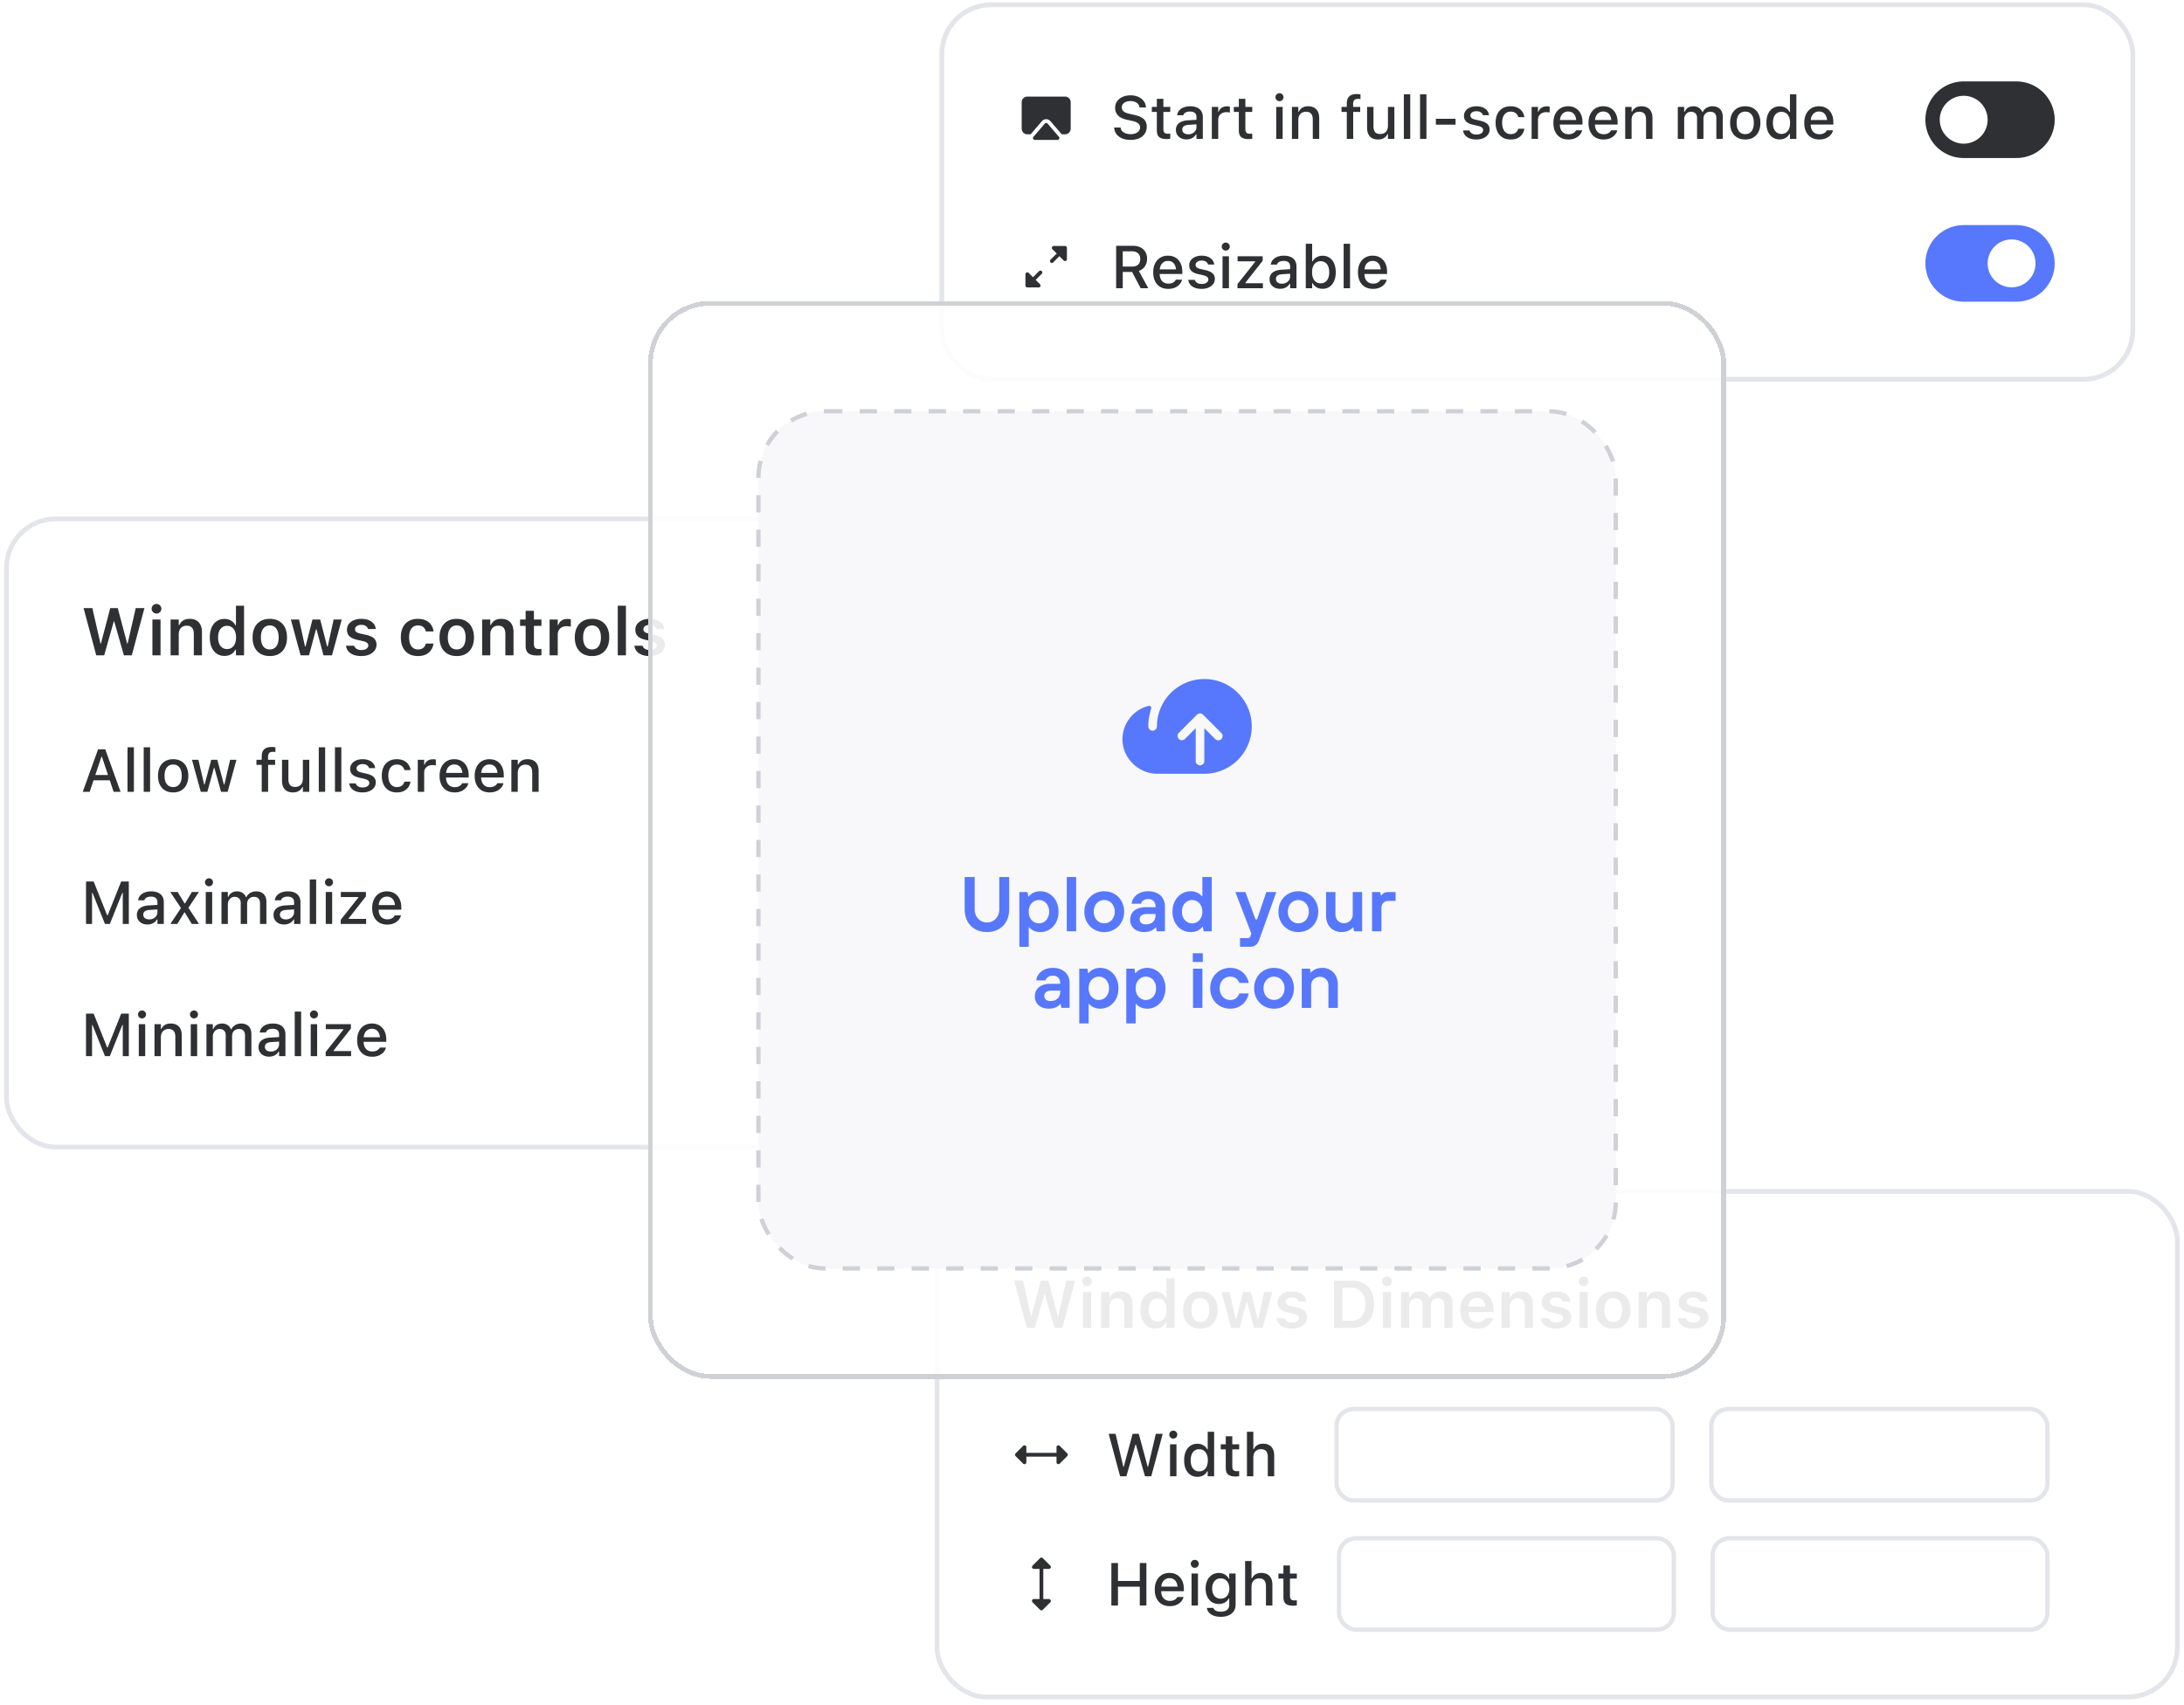 <svg xmlns="http://www.w3.org/2000/svg" width="456" height="356" fill="none" class="svelte-1i2988k"><g class="animate-delay1 svelte-1i2988k"><rect width="258.962" height="105.569" x="195.644" y="248.797" fill="#fff" rx="10.294"/><path fill="#2F3033" d="M214.391 277.297h1.661l1.996-7.062h.102l2.01 7.062h1.654l2.639-9.864h-1.818l-1.689 7.403h-.095l-1.969-7.403h-1.566l-1.948 7.403h-.096l-1.695-7.403h-1.832l2.646 9.864Zm11.73 0h1.695v-7.472h-1.695v7.472Zm.855-8.723a.969.969 0 0 0 .711-.294c.2-.196.3-.43.3-.704 0-.282-.1-.519-.3-.711a.969.969 0 0 0-.711-.294.99.99 0 0 0-.718.294.944.944 0 0 0-.301.711c0 .274.1.508.301.704.2.196.44.294.718.294Zm2.939 8.723h1.702v-4.355c0-.373.066-.697.198-.97.133-.274.322-.486.568-.636a1.65 1.65 0 0 1 .875-.226c.515 0 .893.146 1.135.438.246.292.369.729.369 1.312v4.437h1.702v-4.833c0-.889-.221-1.575-.663-2.058-.442-.483-1.08-.724-1.914-.724-.538 0-.987.114-1.347.341a2.09 2.09 0 0 0-.807.951h-.116v-1.149h-1.702v7.472Zm11.252.123c.529 0 .987-.114 1.374-.342.392-.228.69-.544.896-.95h.123v1.169h1.695v-10.363h-1.695v4.081h-.123a2.185 2.185 0 0 0-.896-.957 2.65 2.65 0 0 0-1.374-.356c-.629 0-1.173.157-1.634.472-.455.31-.809.754-1.059 1.333-.246.574-.369 1.258-.369 2.051v.013c0 .784.125 1.465.375 2.044.251.579.607 1.026 1.067 1.34.46.31 1 .465 1.62.465Zm.533-1.436c-.387 0-.72-.095-.998-.287a1.868 1.868 0 0 1-.642-.834c-.151-.36-.226-.79-.226-1.292v-.013c0-.502.075-.932.226-1.292.15-.365.364-.643.642-.834.283-.196.615-.294.998-.294.388 0 .72.098.998.294.283.196.499.474.65.834.155.36.232.79.232 1.292v.013c0 .497-.077.928-.232 1.292-.151.36-.367.638-.65.834-.278.192-.61.287-.998.287Zm8.928 1.463c.747 0 1.388-.155 1.921-.465.538-.314.95-.761 1.237-1.339.292-.579.438-1.272.438-2.079v-.013c0-.802-.146-1.493-.438-2.072a3.123 3.123 0 0 0-1.244-1.333c-.533-.309-1.171-.464-1.914-.464-.743 0-1.383.155-1.921.464-.533.31-.946.757-1.237 1.34-.292.579-.438 1.267-.438 2.065v.013c0 .807.144 1.5.431 2.079a3.16 3.16 0 0 0 1.244 1.339c.538.31 1.178.465 1.921.465Zm0-1.381c-.397 0-.734-.098-1.012-.294-.273-.196-.483-.48-.629-.854-.145-.374-.218-.823-.218-1.347v-.013c0-.529.073-.978.218-1.347.146-.374.358-.659.636-.855.278-.2.613-.3 1.005-.3.392 0 .725.1.998.3.278.196.49.481.636.855.146.369.218.818.218 1.347v.013c0 .524-.072.973-.218 1.347-.146.369-.358.654-.636.854-.273.196-.606.294-.998.294Zm6.433 1.231h1.756l1.45-5.414h.116l1.456 5.414h1.777l2.031-7.472h-1.689l-1.237 5.619h-.123l-1.443-5.619h-1.62l-1.435 5.619h-.123l-1.238-5.619h-1.709l2.031 7.472Zm12.673.15c.611 0 1.156-.098 1.634-.294.479-.2.855-.478 1.128-.834.274-.355.41-.77.41-1.244v-.013c0-.547-.175-.983-.526-1.306-.351-.324-.893-.568-1.627-.732l-1.21-.266c-.401-.091-.688-.208-.861-.349a.664.664 0 0 1-.26-.54v-.007c0-.187.055-.348.164-.485.114-.141.269-.251.465-.328.2-.078.426-.116.677-.116.401 0 .72.084.957.253.241.164.394.364.458.601l.006.021h1.6v-.014a2.04 2.04 0 0 0-.424-1.087c-.246-.319-.588-.57-1.025-.752-.438-.182-.959-.273-1.566-.273-.587 0-1.107.095-1.558.287-.451.191-.805.458-1.06.8a1.96 1.96 0 0 0-.376 1.189v.007c0 .551.171.998.513 1.34.346.337.875.585 1.586.745l1.21.273c.41.091.704.212.882.363a.68.68 0 0 1 .266.546v.014a.725.725 0 0 1-.184.492 1.24 1.24 0 0 1-.506.335 2.175 2.175 0 0 1-.745.116c-.424 0-.761-.082-1.012-.246a1.24 1.24 0 0 1-.513-.635l-.007-.014h-1.688v.014c.05.423.207.797.472 1.121.264.319.624.569 1.08.752.46.177 1.007.266 1.64.266Zm8.798-.15h3.698c.985 0 1.821-.194 2.509-.581a3.857 3.857 0 0 0 1.586-1.695c.365-.743.547-1.641.547-2.694v-.014c0-1.029-.184-1.909-.554-2.638a3.792 3.792 0 0 0-1.586-1.668c-.688-.383-1.522-.574-2.502-.574h-3.698v9.864Zm1.764-1.484v-6.897h1.702c.643 0 1.194.134 1.654.403.461.269.812.661 1.053 1.176.246.511.369 1.126.369 1.846v.013c0 .739-.121 1.365-.362 1.88a2.562 2.562 0 0 1-1.046 1.176c-.46.269-1.016.403-1.668.403h-1.702Zm8.442 1.484h1.696v-7.472h-1.696v7.472Zm.855-8.723a.969.969 0 0 0 .711-.294.95.95 0 0 0 .301-.704.947.947 0 0 0-.301-.711.969.969 0 0 0-.711-.294.992.992 0 0 0-.718.294.947.947 0 0 0-.301.711.95.95 0 0 0 .301.704c.201.196.44.294.718.294Zm2.939 8.723h1.702v-4.546c0-.31.062-.588.185-.834.128-.251.301-.447.52-.588a1.34 1.34 0 0 1 .751-.219c.42 0 .748.121.985.363.241.237.362.562.362.977v4.847h1.702v-4.669c0-.287.06-.545.178-.773.123-.227.294-.407.513-.54a1.43 1.43 0 0 1 .772-.205c.456 0 .795.123 1.019.369.223.242.335.607.335 1.094v4.724h1.702v-5.141c0-.515-.098-.957-.294-1.326a1.985 1.985 0 0 0-.827-.848c-.356-.2-.784-.3-1.285-.3-.347 0-.67.057-.971.171a2.326 2.326 0 0 0-.779.471c-.219.201-.39.435-.513.704h-.123a2.039 2.039 0 0 0-.451-.717 2.013 2.013 0 0 0-.704-.465 2.384 2.384 0 0 0-.91-.164c-.492 0-.918.114-1.278.341-.355.228-.613.55-.772.964h-.117v-1.162h-1.702v7.472Zm15.928.15c.506 0 .95-.064 1.333-.191.383-.132.706-.303.971-.513.269-.214.48-.444.635-.69.16-.251.269-.497.329-.739l.013-.061h-1.613l-.021.048a1.26 1.26 0 0 1-.287.362 1.82 1.82 0 0 1-.54.321 2.12 2.12 0 0 1-.786.13c-.392 0-.731-.086-1.018-.26a1.76 1.76 0 0 1-.657-.751c-.155-.329-.232-.723-.232-1.183v-.684c0-.478.077-.882.232-1.21.16-.332.374-.583.643-.752.273-.173.586-.259.936-.259.351 0 .659.082.923.246.269.164.479.41.629.738.151.328.226.741.226 1.237v.677l.806-1.066h-5.236v1.141h6.07v-.56c0-.752-.139-1.408-.417-1.969a3.085 3.085 0 0 0-1.189-1.306c-.51-.314-1.121-.471-1.832-.471-.706 0-1.322.161-1.846.485-.524.319-.929.77-1.217 1.354-.282.583-.423 1.266-.423 2.05v.007c0 .793.143 1.479.43 2.058a3.144 3.144 0 0 0 1.224 1.34c.533.314 1.171.471 1.914.471Zm5.059-.15h1.702v-4.355c0-.373.066-.697.198-.97.132-.274.321-.486.567-.636a1.65 1.65 0 0 1 .875-.226c.515 0 .894.146 1.135.438.246.292.369.729.369 1.312v4.437h1.702v-4.833c0-.889-.221-1.575-.663-2.058-.442-.483-1.08-.724-1.914-.724-.537 0-.986.114-1.346.341a2.09 2.09 0 0 0-.807.951h-.116v-1.149h-1.702v7.472Zm11.381.15c.611 0 1.156-.098 1.634-.294.479-.2.855-.478 1.128-.834.274-.355.41-.77.41-1.244v-.013c0-.547-.175-.983-.526-1.306-.351-.324-.893-.568-1.627-.732l-1.21-.266c-.401-.091-.688-.208-.861-.349a.667.667 0 0 1-.26-.54v-.007c0-.187.055-.348.164-.485.114-.141.269-.251.465-.328.2-.078.426-.116.677-.116.401 0 .72.084.957.253.241.164.394.364.458.601l.006.021h1.6v-.014a2.04 2.04 0 0 0-.424-1.087c-.246-.319-.588-.57-1.025-.752-.438-.182-.959-.273-1.566-.273-.587 0-1.107.095-1.558.287-.451.191-.805.458-1.06.8a1.96 1.96 0 0 0-.376 1.189v.007c0 .551.171.998.513 1.34.346.337.875.585 1.586.745l1.21.273c.41.091.704.212.882.363a.68.68 0 0 1 .266.546v.014a.725.725 0 0 1-.184.492 1.24 1.24 0 0 1-.506.335 2.175 2.175 0 0 1-.745.116c-.424 0-.761-.082-1.012-.246a1.24 1.24 0 0 1-.513-.635l-.006-.014h-1.689v.014c.05.423.207.797.472 1.121.264.319.624.569 1.08.752.46.177 1.007.266 1.64.266Zm4.909-.15h1.695v-7.472h-1.695v7.472Zm.854-8.723a.969.969 0 0 0 .711-.294.947.947 0 0 0 .301-.704c0-.282-.1-.519-.301-.711a.969.969 0 0 0-.711-.294.992.992 0 0 0-.718.294c-.2.192-.3.429-.3.711 0 .274.1.508.3.704.201.196.44.294.718.294Zm6.166 8.873c.748 0 1.388-.155 1.921-.465.538-.314.95-.761 1.237-1.339.292-.579.438-1.272.438-2.079v-.013c0-.802-.146-1.493-.438-2.072a3.117 3.117 0 0 0-1.244-1.333c-.533-.309-1.171-.464-1.914-.464-.743 0-1.383.155-1.921.464-.533.31-.945.757-1.237 1.34-.292.579-.438 1.267-.438 2.065v.013c0 .807.144 1.5.431 2.079a3.16 3.16 0 0 0 1.244 1.339c.538.31 1.178.465 1.921.465Zm0-1.381c-.396 0-.734-.098-1.012-.294-.273-.196-.483-.48-.628-.854-.146-.374-.219-.823-.219-1.347v-.013c0-.529.073-.978.219-1.347.145-.374.357-.659.635-.855.278-.2.613-.3 1.005-.3.392 0 .725.1.998.3.278.196.49.481.636.855.146.369.219.818.219 1.347v.013c0 .524-.073.973-.219 1.347-.146.369-.358.654-.636.854-.273.196-.606.294-.998.294Zm5.305 1.231h1.702v-4.355c0-.373.066-.697.198-.97a1.47 1.47 0 0 1 .568-.636c.246-.15.537-.226.875-.226.515 0 .893.146 1.134.438.246.292.369.729.369 1.312v4.437h1.703v-4.833c0-.889-.221-1.575-.663-2.058-.442-.483-1.081-.724-1.915-.724-.537 0-.986.114-1.346.341a2.09 2.09 0 0 0-.807.951h-.116v-1.149h-1.702v7.472Zm11.382.15c.61 0 1.155-.098 1.633-.294.479-.2.855-.478 1.128-.834.274-.355.411-.77.411-1.244v-.013c0-.547-.176-.983-.527-1.306-.351-.324-.893-.568-1.627-.732l-1.21-.266c-.401-.091-.688-.208-.861-.349a.667.667 0 0 1-.26-.54v-.007c0-.187.055-.348.164-.485.114-.141.269-.251.465-.328.201-.078.426-.116.677-.116.401 0 .72.084.957.253.241.164.394.364.458.601l.007.021h1.599v-.014a2.031 2.031 0 0 0-.424-1.087c-.246-.319-.587-.57-1.025-.752-.437-.182-.959-.273-1.565-.273-.588 0-1.108.095-1.559.287-.451.191-.804.458-1.06.8-.25.341-.375.738-.375 1.189v.007c0 .551.17.998.512 1.34.347.337.875.585 1.586.745l1.21.273c.41.091.704.212.882.363a.677.677 0 0 1 .267.546v.014a.726.726 0 0 1-.185.492 1.24 1.24 0 0 1-.506.335 2.17 2.17 0 0 1-.745.116c-.424 0-.761-.082-1.012-.246a1.243 1.243 0 0 1-.512-.635l-.007-.014h-1.689v.014c.05.423.208.797.472 1.121.264.319.624.569 1.08.752.46.177 1.007.266 1.641.266ZM222.837 304.065l-1.574 1.575a.413.413 0 0 1-.433.083.396.396 0 0 1-.241-.364v-1.18h-6.297v1.18a.396.396 0 0 1-.241.364.4.4 0 0 1-.433-.083l-1.574-1.575a.396.396 0 0 1 0-.56l1.574-1.575a.42.42 0 0 1 .433-.083.396.396 0 0 1 .241.364v1.18h6.297v-1.18a.388.388 0 0 1 .469-.385.418.418 0 0 1 .205.104l1.574 1.575a.396.396 0 0 1 0 .56ZM233.872 308.285h1.304l1.906-6.629h.08l1.906 6.629h1.304l2.392-8.873h-1.433l-1.623 6.893h-.08l-1.863-6.893h-1.286l-1.85 6.893h-.08l-1.63-6.893h-1.439l2.392 8.873Zm10.423 0h1.34v-6.678h-1.34v6.678Zm.676-7.871c.23 0 .427-.082.591-.246a.805.805 0 0 0 .246-.59.784.784 0 0 0-.246-.584.806.806 0 0 0-.591-.246.805.805 0 0 0-.59.246.784.784 0 0 0-.246.584c0 .229.082.426.246.59a.805.805 0 0 0 .59.246Zm5.036 7.982c.472 0 .884-.103 1.236-.308.353-.205.625-.49.818-.855h.099v1.052h1.34v-9.297h-1.34v3.677h-.099a1.954 1.954 0 0 0-.818-.855 2.404 2.404 0 0 0-1.236-.32c-.565 0-1.055.142-1.469.424-.414.279-.734.677-.96 1.193-.225.517-.338 1.128-.338 1.833v.012c0 .701.113 1.31.338 1.826.23.517.552.917.966 1.199.418.279.906.419 1.463.419Zm.382-1.144a1.66 1.66 0 0 1-.96-.277 1.76 1.76 0 0 1-.615-.793c-.139-.344-.209-.754-.209-1.23v-.012c0-.48.07-.89.209-1.23a1.76 1.76 0 0 1 .615-.793c.271-.189.591-.283.96-.283s.686.094.953.283c.27.184.477.449.621.793.147.344.221.754.221 1.23v.012c0 .472-.072.881-.215 1.23a1.744 1.744 0 0 1-.621.793c-.271.185-.59.277-.959.277Zm7.612 1.076c.131 0 .258-.008.381-.025a5.8 5.8 0 0 0 .345-.043v-1.07a4.51 4.51 0 0 1-.504.025c-.333 0-.57-.078-.714-.234-.143-.16-.215-.42-.215-.781v-3.541h1.433v-1.052h-1.433v-1.685h-1.365v1.685h-1.045v1.052h1.045v3.867c0 .64.162 1.101.486 1.384.328.279.856.418 1.586.418Zm2.349-.043h1.334v-3.917c0-.361.064-.67.191-.929.131-.262.316-.463.554-.602a1.59 1.59 0 0 1 .842-.215c.492 0 .853.137 1.082.412.234.27.351.684.351 1.242v4.009h1.34v-4.323c0-.529-.09-.978-.27-1.347a1.89 1.89 0 0 0-.787-.848c-.345-.193-.765-.289-1.261-.289-.488 0-.892.1-1.211.301-.32.201-.562.48-.726.836h-.105v-3.627h-1.334v9.297Z"/><rect width="70.163" height="19.101" x="279.057" y="294.235" fill="#fff" stroke="#E4E5EB" stroke-width=".9" rx="3.55"/><rect width="70.163" height="19.101" x="357.316" y="294.235" fill="#fff" stroke="#E4E5EB" stroke-width=".9" rx="3.55"/><path fill="#2F3033" d="M219.378 334.16a.414.414 0 0 1-.084.433l-1.574 1.574a.402.402 0 0 1-.561 0l-1.574-1.574a.418.418 0 0 1-.083-.433.39.39 0 0 1 .364-.241h1.18v-6.297h-1.18a.396.396 0 0 1-.364-.241.418.418 0 0 1 .083-.433l1.574-1.574a.4.4 0 0 1 .561 0l1.574 1.574a.412.412 0 0 1 .084.433.392.392 0 0 1-.364.241h-1.181v6.297h1.181a.39.39 0 0 1 .364.241ZM232.046 335.271h1.377v-3.93h4.551v3.93h1.383v-8.874h-1.383v3.751h-4.551v-3.751h-1.377v8.874Zm12.193.129c.431 0 .81-.056 1.138-.166.332-.111.615-.257.849-.437.237-.18.428-.379.571-.596.144-.222.244-.443.302-.665l.012-.055h-1.291l-.025.049a1.016 1.016 0 0 1-.277.351 1.642 1.642 0 0 1-.51.301 2.078 2.078 0 0 1-.738.117c-.373 0-.697-.082-.971-.246a1.623 1.623 0 0 1-.628-.713c-.147-.312-.221-.687-.221-1.126v-.535c0-.459.074-.846.221-1.162a1.66 1.66 0 0 1 .615-.713 1.65 1.65 0 0 1 .892-.246c.332 0 .625.078.879.234.254.155.453.391.597.707.147.311.221.705.221 1.18v.535l.64-.885h-4.735v.953h5.399v-.467c0-.673-.121-1.259-.363-1.759a2.732 2.732 0 0 0-1.039-1.174c-.447-.279-.982-.419-1.605-.419-.619 0-1.16.146-1.624.437a2.928 2.928 0 0 0-1.07 1.218c-.25.52-.375 1.129-.375 1.826v.006c0 .705.125 1.316.375 1.832.255.517.615.917 1.083 1.2.467.278 1.027.418 1.678.418Zm4.545-.129h1.34v-6.678h-1.34v6.678Zm.676-7.871c.23 0 .426-.082.59-.246a.806.806 0 0 0 .246-.591.786.786 0 0 0-.246-.584.804.804 0 0 0-.59-.246.804.804 0 0 0-.59.246.786.786 0 0 0-.246.584c0 .23.082.427.246.591.164.164.36.246.59.246Zm5.423 10.226c.636 0 1.185-.103 1.648-.308.464-.205.82-.494 1.07-.867.255-.373.382-.812.382-1.316v-6.542h-1.335v1.094h-.08a2.182 2.182 0 0 0-1.193-1.064 2.389 2.389 0 0 0-.854-.147c-.578 0-1.076.139-1.495.418a2.674 2.674 0 0 0-.965 1.15c-.225.488-.338 1.049-.338 1.685v.012c0 .627.111 1.183.332 1.666.225.48.545.857.959 1.132.418.27.91.406 1.476.406.307 0 .592-.043.855-.13.262-.086.496-.213.701-.381.205-.172.373-.377.504-.615h.104v1.31c0 .451-.155.802-.467 1.052-.307.25-.736.375-1.285.375-.447 0-.804-.074-1.07-.222-.266-.147-.428-.336-.486-.565l-.006-.013h-1.353l-.006.013c.053.369.201.692.443.971s.57.496.984.652c.418.156.91.234 1.475.234Zm-.018-3.788c-.377 0-.699-.088-.965-.265a1.713 1.713 0 0 1-.603-.744 2.689 2.689 0 0 1-.209-1.094v-.013c0-.414.07-.778.209-1.094.139-.32.34-.57.603-.75.266-.181.588-.271.965-.271s.701.09.972.271c.27.18.477.43.621.75.147.32.221.685.221 1.094v.013c0 .414-.074.779-.221 1.094a1.736 1.736 0 0 1-.621.744c-.271.177-.595.265-.972.265Zm5.104 1.433h1.334v-3.917c0-.361.064-.671.191-.929.131-.262.315-.463.553-.603.238-.143.519-.215.843-.215.491 0 .852.138 1.082.412.233.271.35.685.35 1.242v4.01h1.341v-4.323c0-.529-.09-.978-.271-1.347a1.88 1.88 0 0 0-.787-.849c-.344-.192-.764-.289-1.26-.289-.488 0-.892.101-1.212.302-.32.201-.561.479-.725.836h-.105v-3.628h-1.334v9.298Zm10.072.043c.131 0 .258-.009.381-.025.123-.012.238-.027.345-.043v-1.07a8.546 8.546 0 0 1-.253.018 3.605 3.605 0 0 1-.252.007c-.332 0-.57-.078-.713-.234-.143-.16-.215-.42-.215-.781v-3.542h1.433v-1.051h-1.433v-1.685h-1.365v1.685h-1.046v1.051h1.046v3.868c0 .639.162 1.101.485 1.383.328.279.857.419 1.587.419Z"/><rect width="69.902" height="19.101" x="279.579" y="321.22" fill="#fff" stroke="#E4E5EB" stroke-width=".9" rx="3.55"/><rect width="69.902" height="19.101" x="357.577" y="321.22" fill="#fff" stroke="#E4E5EB" stroke-width=".9" rx="3.55"/><rect width="258.962" height="105.569" x="195.644" y="248.797" stroke="#E4E5EB" rx="10.294"/></g><g class="animate-delay2 svelte-1i2988k"><rect width="258.962" height="131.196" x="1.347" y="108.347" fill="#fff" rx="10.294"/><path fill="#2F3033" d="M20.094 136.847h1.661l1.996-7.062h.103l2.01 7.062h1.654l2.639-9.864h-1.819l-1.688 7.403h-.096l-1.969-7.403H23.02l-1.948 7.403h-.096l-1.695-7.403h-1.832l2.645 9.864Zm11.73 0h1.696v-7.472h-1.696v7.472Zm.855-8.723a.969.969 0 0 0 .71-.294c.201-.196.302-.43.302-.704 0-.282-.1-.519-.301-.711a.969.969 0 0 0-.711-.294.991.991 0 0 0-.718.294c-.2.192-.3.429-.3.711 0 .274.1.508.3.704.2.196.44.294.718.294Zm2.94 8.723h1.702v-4.355c0-.373.066-.697.198-.97.132-.274.321-.486.567-.636.246-.15.538-.226.875-.226.515 0 .893.146 1.135.438.246.292.37.729.37 1.312v4.437h1.701v-4.833c0-.889-.22-1.575-.663-2.058-.442-.483-1.08-.724-1.914-.724-.538 0-.987.114-1.347.341-.36.228-.629.545-.806.951h-.116v-1.149h-1.703v7.472Zm11.251.123c.529 0 .987-.114 1.374-.342a2.25 2.25 0 0 0 .896-.95h.123v1.169h1.695v-10.363h-1.695v4.081h-.123a2.183 2.183 0 0 0-.896-.957 2.65 2.65 0 0 0-1.374-.356c-.628 0-1.173.157-1.633.472-.456.31-.81.754-1.06 1.333-.246.574-.37 1.258-.37 2.051v.013c0 .784.126 1.466.377 2.044.25.579.606 1.026 1.066 1.34.46.31 1 .465 1.62.465Zm.534-1.436c-.388 0-.72-.095-.998-.287a1.872 1.872 0 0 1-.643-.834c-.15-.36-.226-.79-.226-1.292v-.013c0-.502.075-.932.226-1.292.15-.365.364-.643.643-.834.282-.196.615-.294.998-.294.387 0 .72.098.998.294.282.196.499.474.649.834.155.36.232.79.232 1.292v.013c0 .497-.077.928-.232 1.292-.15.36-.367.638-.65.834-.277.192-.61.287-.997.287Zm8.927 1.463c.748 0 1.388-.155 1.921-.465.538-.314.95-.761 1.237-1.339.292-.579.438-1.272.438-2.078v-.014c0-.802-.146-1.493-.438-2.071a3.112 3.112 0 0 0-1.244-1.333c-.533-.31-1.17-.465-1.914-.465-.742 0-1.383.155-1.92.465a3.117 3.117 0 0 0-1.238 1.339c-.292.579-.437 1.267-.437 2.065v.014c0 .806.143 1.499.43 2.078a3.16 3.16 0 0 0 1.244 1.339c.538.31 1.179.465 1.921.465Zm0-1.381c-.396 0-.733-.098-1.011-.293-.274-.196-.483-.481-.63-.855-.145-.374-.218-.823-.218-1.347v-.013c0-.529.073-.978.219-1.347.145-.374.357-.659.635-.855.278-.2.613-.3 1.005-.3.392 0 .725.1.998.3.278.196.49.481.636.855.146.369.219.818.219 1.347v.013c0 .524-.073.973-.219 1.347-.146.369-.358.654-.636.855-.273.195-.606.293-.998.293Zm6.433 1.231h1.757l1.449-5.414h.116l1.456 5.414h1.778l2.03-7.472H69.66l-1.237 5.619h-.123l-1.442-5.619h-1.62l-1.436 5.619h-.123l-1.237-5.619h-1.71l2.03 7.472Zm12.674.15c.61 0 1.155-.098 1.633-.294.479-.2.855-.478 1.129-.834.273-.355.41-.77.41-1.244v-.013c0-.547-.176-.983-.527-1.306-.35-.324-.893-.567-1.627-.732l-1.21-.266c-.4-.091-.688-.207-.861-.349a.666.666 0 0 1-.26-.54v-.007c0-.186.055-.348.164-.485a1.1 1.1 0 0 1 .465-.328c.2-.078.426-.116.677-.116.4 0 .72.084.957.253.241.164.394.364.458.601l.007.021h1.6v-.014a2.042 2.042 0 0 0-.424-1.087c-.246-.319-.588-.57-1.026-.752-.437-.182-.96-.273-1.565-.273-.588 0-1.108.095-1.559.287-.451.191-.804.458-1.06.8-.25.341-.375.738-.375 1.189v.007c0 .551.17.998.512 1.34.347.337.875.585 1.586.745l1.21.273c.41.091.704.212.882.363a.677.677 0 0 1 .267.546v.014a.725.725 0 0 1-.185.492 1.239 1.239 0 0 1-.506.335 2.173 2.173 0 0 1-.745.117c-.424 0-.761-.083-1.012-.247a1.241 1.241 0 0 1-.512-.635l-.007-.014h-1.689v.014c.05.423.208.797.472 1.121.264.319.624.569 1.08.752.46.177 1.007.266 1.64.266Zm11.826 0c.633 0 1.176-.105 1.627-.314a2.709 2.709 0 0 0 1.08-.896c.273-.382.451-.827.533-1.333l.007-.061-1.6.007-.013.027c-.105.392-.294.688-.568.889-.269.2-.624.3-1.066.3-.388 0-.718-.098-.991-.293-.274-.201-.486-.488-.636-.862-.146-.378-.219-.832-.219-1.36v-.014c0-.524.073-.971.219-1.34.146-.369.355-.651.629-.847.278-.196.61-.294.998-.294.465 0 .834.116 1.107.348.278.233.456.531.534.896l.006.02h1.607v-.027a2.934 2.934 0 0 0-.506-1.36 2.686 2.686 0 0 0-1.1-.916c-.46-.224-1.012-.335-1.655-.335-.747 0-1.388.155-1.92.465a3.011 3.011 0 0 0-1.225 1.319c-.282.574-.423 1.265-.423 2.071v.014c0 .811.141 1.508.424 2.092.282.583.69 1.03 1.223 1.339.533.31 1.176.465 1.928.465Zm8.1 0c.748 0 1.388-.155 1.921-.465.538-.314.95-.761 1.238-1.339.291-.579.437-1.272.437-2.078v-.014c0-.802-.146-1.493-.437-2.071a3.112 3.112 0 0 0-1.244-1.333c-.534-.31-1.172-.465-1.914-.465-.743 0-1.384.155-1.921.465a3.117 3.117 0 0 0-1.238 1.339c-.291.579-.437 1.267-.437 2.065v.014c0 .806.143 1.499.43 2.078a3.16 3.16 0 0 0 1.245 1.339c.537.31 1.178.465 1.92.465Zm0-1.381c-.396 0-.733-.098-1.011-.293-.274-.196-.483-.481-.63-.855-.145-.374-.218-.823-.218-1.347v-.013c0-.529.073-.978.219-1.347.146-.374.358-.659.636-.855.278-.2.613-.3 1.005-.3.391 0 .724.1.998.3.278.196.49.481.635.855.146.369.219.818.219 1.347v.013c0 .524-.073.973-.219 1.347-.145.369-.358.654-.636.855-.273.195-.606.293-.997.293Zm5.305 1.231h1.702v-4.355c0-.373.066-.697.199-.97.132-.274.321-.486.567-.636a1.65 1.65 0 0 1 .875-.226c.515 0 .893.146 1.135.438.246.292.369.729.369 1.312v4.437h1.702v-4.833c0-.889-.221-1.575-.663-2.058-.442-.483-1.08-.724-1.914-.724-.538 0-.987.114-1.347.341-.36.228-.629.545-.806.951h-.117v-1.149h-1.702v7.472Zm11.498.034c.164 0 .322-.007.472-.02.155-.014.292-.032.41-.055v-1.313l-.273.028a5.915 5.915 0 0 1-.301.007c-.351 0-.606-.085-.766-.253-.155-.174-.232-.445-.232-.814v-3.766h1.572v-1.32h-1.572v-1.832h-1.73v1.832h-1.162v1.32h1.162v4.17c0 .715.189 1.23.568 1.544.378.315.995.472 1.852.472Zm2.584-.034h1.702v-4.341c0-.355.078-.663.233-.923.155-.264.373-.467.656-.608.283-.141.613-.212.991-.212.151 0 .294.009.431.027.141.014.28.037.417.069v-1.525a1.914 1.914 0 0 0-.315-.054 2.456 2.456 0 0 0-.376-.028c-.492 0-.904.112-1.237.335a1.726 1.726 0 0 0-.683.937h-.117v-1.149h-1.702v7.472Zm8.86.15c.747 0 1.387-.155 1.92-.465a3.117 3.117 0 0 0 1.238-1.339c.291-.579.437-1.272.437-2.078v-.014c0-.802-.146-1.493-.437-2.071a3.118 3.118 0 0 0-1.244-1.333c-.534-.31-1.172-.465-1.914-.465-.743 0-1.384.155-1.921.465a3.115 3.115 0 0 0-1.238 1.339c-.291.579-.437 1.267-.437 2.065v.014c0 .806.143 1.499.431 2.078a3.155 3.155 0 0 0 1.244 1.339c.537.31 1.178.465 1.921.465Zm0-1.381c-.397 0-.734-.098-1.012-.293-.274-.196-.483-.481-.629-.855-.146-.374-.219-.823-.219-1.347v-.013c0-.529.073-.978.219-1.347.146-.374.358-.659.636-.855.278-.2.613-.3 1.005-.3.392 0 .724.1.998.3.278.196.49.481.635.855.146.369.219.818.219 1.347v.013c0 .524-.073.973-.219 1.347-.145.369-.357.654-.635.855-.274.195-.606.293-.998.293Zm5.373 1.231h1.702v-10.363h-1.702v10.363Zm6.665.15c.61 0 1.155-.098 1.633-.294.479-.2.855-.478 1.128-.834.274-.355.411-.77.411-1.244v-.013c0-.547-.176-.983-.527-1.306-.351-.324-.893-.567-1.627-.732l-1.21-.266c-.401-.091-.688-.207-.861-.349a.667.667 0 0 1-.26-.54v-.007c0-.186.055-.348.164-.485.114-.141.269-.251.465-.328.201-.078.426-.116.677-.116.401 0 .72.084.957.253.241.164.394.364.458.601l.007.021h1.599v-.014a2.038 2.038 0 0 0-.423-1.087c-.247-.319-.588-.57-1.026-.752-.437-.182-.959-.273-1.565-.273-.588 0-1.108.095-1.559.287-.451.191-.804.458-1.059.8a1.953 1.953 0 0 0-.376 1.189v.007c0 .551.17.998.512 1.34.347.337.875.585 1.586.745l1.21.273c.41.091.704.212.882.363a.677.677 0 0 1 .267.546v.014a.726.726 0 0 1-.185.492 1.24 1.24 0 0 1-.506.335 2.17 2.17 0 0 1-.745.117c-.424 0-.761-.083-1.012-.247a1.243 1.243 0 0 1-.512-.635l-.007-.014h-1.689v.014c.05.423.208.797.472 1.121.264.319.624.569 1.08.752.46.177 1.007.266 1.641.266ZM17.277 165.347h1.451l2.448-7.317h.418v-1.556h-1.113l-3.204 8.873Zm1.544-2.398h4.814l-.387-1.107h-4.04l-.387 1.107Zm4.9 2.398h1.452l-3.198-8.873h-.695v1.556l2.442 7.317Zm2.903 0h1.334v-9.297h-1.334v9.297Zm3.382 0h1.334v-9.297h-1.334v9.297Zm6.149.129c.656 0 1.218-.139 1.685-.418a2.768 2.768 0 0 0 1.088-1.193c.259-.521.388-1.138.388-1.851v-.012c0-.718-.13-1.335-.388-1.851a2.724 2.724 0 0 0-1.088-1.193c-.472-.279-1.033-.418-1.685-.418-.648 0-1.21.139-1.685.418a2.807 2.807 0 0 0-1.094 1.193c-.255.516-.382 1.133-.382 1.851v.012c0 .713.127 1.33.382 1.851.254.517.617.914 1.088 1.193.476.279 1.04.418 1.691.418Zm0-1.119c-.381 0-.705-.092-.971-.277a1.789 1.789 0 0 1-.615-.805c-.14-.349-.21-.769-.21-1.261v-.012c0-.496.07-.918.21-1.267.143-.348.348-.615.614-.799.267-.189.59-.283.972-.283.381 0 .705.094.972.283.266.184.469.451.608.799.14.349.21.771.21 1.267v.012c0 .492-.07.912-.21 1.261-.14.348-.342.617-.608.805-.267.185-.59.277-.972.277Zm5.768.99h1.371l1.371-4.981h.105l1.383 4.981h1.384l1.832-6.678h-1.322l-1.199 5.153h-.098l-1.377-5.153H44.1l-1.372 5.153h-.104l-1.193-5.153h-1.347l1.839 6.678Zm12.722 0h1.335v-5.626h1.463v-1.052h-1.476v-.639c0-.337.078-.593.234-.769.16-.176.424-.265.793-.265.103 0 .197.005.283.013.09.004.166.012.228.024v-.983a3.562 3.562 0 0 0-.376-.044 4.397 4.397 0 0 0-.411-.018c-.697 0-1.218.164-1.562.492-.34.328-.51.824-.51 1.488v.701h-1.101v1.052h1.1v5.626Zm6.524.129c.488 0 .898-.1 1.23-.301a1.83 1.83 0 0 0 .738-.837h.099v1.009h1.34v-6.678h-1.34v3.917c0 .357-.062.666-.185.929a1.355 1.355 0 0 1-.553.602c-.242.139-.54.209-.892.209-.492 0-.846-.137-1.064-.412-.217-.274-.326-.686-.326-1.236v-4.009h-1.334v4.323c0 .525.084.973.252 1.346.172.369.428.652.769.849.344.193.766.289 1.266.289Zm5.387-.129h1.334v-9.297h-1.334v9.297Zm3.382 0h1.334v-9.297h-1.334v9.297Zm5.75.129c.532 0 1.006-.086 1.42-.258.418-.176.748-.42.99-.732a1.74 1.74 0 0 0 .363-1.088v-.013c0-.483-.158-.869-.474-1.156-.311-.287-.787-.506-1.426-.658l-1.064-.239c-.373-.091-.642-.203-.806-.339a.64.64 0 0 1-.246-.516v-.012c0-.181.054-.337.16-.468.11-.135.26-.24.449-.313.189-.078.404-.117.646-.117.377 0 .68.078.91.233.233.156.381.351.442.585v.012h1.28v-.006a1.816 1.816 0 0 0-.394-.959 2.167 2.167 0 0 0-.904-.652c-.377-.16-.82-.24-1.328-.24-.504 0-.953.086-1.347.258-.39.168-.695.404-.916.707-.221.3-.332.644-.332 1.033v.006c0 .488.15.882.449 1.181.303.295.769.515 1.396.658l1.07.246c.385.09.662.207.83.351a.667.667 0 0 1 .252.528v.013c0 .18-.06.34-.178.479a1.16 1.16 0 0 1-.492.326 2.019 2.019 0 0 1-.72.117c-.398 0-.717-.078-.96-.234a1.16 1.16 0 0 1-.491-.608v-.013h-1.34v.013c.04.373.178.701.411.983.234.279.55.499.947.658.398.156.865.234 1.402.234Zm7.17 0c.553 0 1.026-.092 1.42-.277.397-.188.715-.446.953-.774s.395-.71.473-1.144l.013-.056-1.28.007-.012.03c-.106.361-.29.634-.553.818-.258.185-.597.277-1.015.277-.365 0-.68-.094-.947-.283a1.828 1.828 0 0 1-.615-.818c-.143-.352-.215-.775-.215-1.266v-.013c0-.479.07-.893.21-1.242.143-.348.348-.615.614-.799.267-.189.584-.283.953-.283.443 0 .798.111 1.064.332.266.217.437.49.51.818l.007.012h1.285l-.007-.031a2.56 2.56 0 0 0-.454-1.15 2.416 2.416 0 0 0-.966-.799c-.402-.197-.883-.295-1.445-.295-.648 0-1.207.139-1.679.418a2.787 2.787 0 0 0-1.082 1.187c-.25.512-.375 1.123-.375 1.832v.013c0 .721.127 1.342.381 1.863.254.52.615.922 1.082 1.205.472.279 1.032.418 1.68.418Zm4.371-.129h1.335v-3.991c0-.324.071-.602.215-.836.147-.238.348-.422.602-.554.259-.131.558-.196.898-.196a3.49 3.49 0 0 1 .72.074v-1.23a2.689 2.689 0 0 0-.584-.062c-.443 0-.816.099-1.12.295a1.55 1.55 0 0 0-.627.83h-.104v-1.008h-1.335v6.678Zm7.687.129c.43 0 .81-.055 1.137-.166.332-.111.615-.256.849-.437.237-.18.428-.379.572-.596.143-.221.243-.443.3-.664l.013-.055h-1.291l-.025.049c-.049.115-.141.231-.276.35-.132.119-.302.22-.51.302-.206.077-.452.116-.739.116a1.86 1.86 0 0 1-.971-.246 1.617 1.617 0 0 1-.627-.713c-.148-.311-.222-.687-.222-1.125v-.535c0-.459.074-.847.221-1.162.152-.316.357-.554.615-.714.263-.164.56-.246.892-.246.332 0 .625.078.88.234.254.156.452.392.596.707.147.312.221.705.221 1.181v.535l.64-.886h-4.735v.953h5.399v-.467c0-.672-.121-1.258-.363-1.758a2.734 2.734 0 0 0-1.04-1.175c-.446-.279-.981-.418-1.604-.418-.62 0-1.16.145-1.623.436-.46.292-.816.697-1.07 1.218-.25.521-.376 1.129-.376 1.826v.006c0 .706.126 1.316.376 1.833.254.516.614.916 1.082 1.199.467.279 1.027.418 1.679.418Zm7.329 0c.431 0 .81-.055 1.138-.166.332-.111.615-.256.848-.437a2.43 2.43 0 0 0 .572-.596c.144-.221.244-.443.302-.664l.012-.055h-1.291l-.025.049a1.013 1.013 0 0 1-.277.35c-.131.119-.301.22-.51.302a2.102 2.102 0 0 1-.738.116c-.373 0-.697-.082-.972-.246a1.622 1.622 0 0 1-.627-.713c-.147-.311-.221-.687-.221-1.125v-.535c0-.459.074-.847.221-1.162.152-.316.357-.554.615-.714a1.65 1.65 0 0 1 .892-.246c.332 0 .625.078.879.234.254.156.453.392.597.707.147.312.221.705.221 1.181v.535l.639-.886h-4.734v.953h5.399v-.467c0-.672-.121-1.258-.363-1.758a2.74 2.74 0 0 0-1.039-1.175c-.447-.279-.982-.418-1.605-.418-.619 0-1.161.145-1.624.436a2.928 2.928 0 0 0-1.07 1.218c-.25.521-.375 1.129-.375 1.826v.006c0 .706.125 1.316.375 1.833.255.516.615.916 1.083 1.199.467.279 1.026.418 1.678.418Zm4.526-.129h1.334v-3.917c0-.361.064-.67.191-.929.131-.262.316-.463.553-.602.238-.144.519-.215.843-.215.492 0 .852.137 1.082.412.234.27.351.684.351 1.242v4.009h1.34v-4.323c0-.795-.199-1.408-.596-1.838-.398-.431-.972-.646-1.722-.646-.488 0-.892.1-1.212.301-.319.201-.561.48-.725.836h-.105v-1.008h-1.334v6.678ZM235.814 152.751h-10.795a8.095 8.095 0 0 0 0 16.192h10.795a8.095 8.095 0 0 0 0-16.192Zm-10.795 12.594a4.497 4.497 0 1 1 .001-8.993 4.497 4.497 0 0 1-.001 8.993ZM17.96 192.945h1.26v-6.506h.677l-1.433-2.121 3.45 8.627h1.02l3.456-8.627-1.439 2.121h.683v6.506h1.26v-8.873h-1.592l-2.822 7.071h-.105l-2.823-7.071H17.96v8.873Zm12.833.111c.295 0 .568-.041.818-.123.25-.082.473-.201.67-.357.197-.16.36-.352.492-.578h.098v.947H34.2v-4.569c0-.467-.103-.867-.308-1.199a1.914 1.914 0 0 0-.892-.768c-.389-.181-.864-.271-1.426-.271-.504 0-.953.076-1.347.228a2.38 2.38 0 0 0-.947.639c-.237.271-.383.59-.436.959l-.006.043h1.285l.012-.018a.969.969 0 0 1 .467-.554c.238-.131.544-.196.917-.196.446 0 .783.098 1.008.295.23.193.344.473.344.842v2.103c0 .287-.073.546-.221.775a1.577 1.577 0 0 1-.615.541 1.93 1.93 0 0 1-.885.197c-.357 0-.652-.086-.886-.258a.854.854 0 0 1-.35-.72v-.012c0-.299.108-.531.326-.695.217-.168.555-.266 1.014-.295l2.281-.148v-.94l-2.465.147c-.796.049-1.41.244-1.845.584-.43.336-.646.804-.646 1.402v.013c0 .401.097.752.29 1.051.192.299.454.531.786.695.337.16.716.24 1.138.24Zm4.772-.111h1.457l1.457-2.404h.105l1.457 2.404h1.519l-2.226-3.382 2.201-3.296H40.06l-1.42 2.386h-.105l-1.44-2.386h-1.549l2.239 3.351-2.22 3.327Zm7.397 0h1.34v-6.678h-1.34v6.678Zm.676-7.871c.23 0 .427-.082.59-.246a.804.804 0 0 0 .247-.59.784.784 0 0 0-.246-.584.805.805 0 0 0-.59-.246.805.805 0 0 0-.59.246.784.784 0 0 0-.247.584c0 .23.082.426.246.59.164.164.36.246.59.246Zm2.602 7.871h1.334v-4.101c0-.291.061-.554.184-.787.123-.238.29-.427.498-.566.214-.14.453-.209.72-.209.393 0 .705.113.934.338.234.221.351.523.351.904v4.421h1.334v-4.224c0-.271.058-.513.172-.726.12-.217.283-.389.492-.516.214-.132.462-.197.745-.197.434 0 .756.115.965.344.213.23.32.574.32 1.033v4.286h1.334v-4.606c0-.463-.084-.858-.252-1.186a1.731 1.731 0 0 0-.732-.751c-.32-.176-.705-.264-1.156-.264-.303 0-.59.049-.86.148-.267.098-.5.237-.702.418-.2.176-.356.385-.467.627h-.105a1.87 1.87 0 0 0-.412-.627 1.754 1.754 0 0 0-.62-.418 2.141 2.141 0 0 0-.819-.148c-.438 0-.815.1-1.13.301a1.767 1.767 0 0 0-.69.855h-.104v-1.027H46.24v6.678Zm13.085.111c.295 0 .567-.041.817-.123.25-.082.474-.201.67-.357.198-.16.361-.352.493-.578h.098v.947h1.328v-4.569c0-.467-.102-.867-.307-1.199a1.914 1.914 0 0 0-.892-.768c-.39-.181-.865-.271-1.426-.271-.505 0-.953.076-1.347.228-.39.151-.705.364-.947.639-.238.271-.383.59-.436.959l-.007.043h1.285l.013-.018a.969.969 0 0 1 .467-.554c.238-.131.543-.196.916-.196.447 0 .783.098 1.009.295.23.193.344.473.344.842v2.103c0 .287-.074.546-.221.775a1.577 1.577 0 0 1-.615.541 1.93 1.93 0 0 1-.886.197c-.356 0-.651-.086-.885-.258a.854.854 0 0 1-.35-.72v-.012c0-.299.108-.531.325-.695.218-.168.556-.266 1.015-.295l2.281-.148v-.94l-2.466.147c-.795.049-1.41.244-1.844.584-.43.336-.646.804-.646 1.402v.013c0 .401.096.752.29 1.051.192.299.454.531.786.695.336.16.716.24 1.138.24Zm5.35-.111h1.334v-9.297h-1.335v9.297Zm3.338 0h1.34v-6.678h-1.34v6.678Zm.677-7.871c.23 0 .426-.082.59-.246a.804.804 0 0 0 .246-.59.784.784 0 0 0-.246-.584.805.805 0 0 0-.59-.246.805.805 0 0 0-.59.246.784.784 0 0 0-.246.584c0 .23.082.426.245.59.164.164.361.246.59.246Zm2.447 7.871h5.307v-1.058h-3.647v-.104l3.604-4.593v-.923h-5.24v1.052h3.665v.104l-3.689 4.655v.867Zm9.71.129c.43 0 .81-.055 1.137-.166.332-.111.615-.256.849-.436.237-.181.428-.38.572-.597.143-.221.243-.443.3-.664l.013-.055h-1.291l-.025.049c-.049.115-.141.231-.276.35-.132.119-.302.22-.51.302-.206.078-.452.117-.739.117a1.86 1.86 0 0 1-.971-.246 1.618 1.618 0 0 1-.628-.714c-.147-.311-.22-.686-.22-1.125v-.535c0-.459.073-.847.22-1.162.152-.316.357-.554.615-.713.263-.164.56-.246.892-.246.332 0 .625.077.88.233.253.156.452.392.596.707.147.312.221.705.221 1.181v.535l.64-.885h-4.735v.953h5.399v-.468c0-.672-.121-1.258-.363-1.758a2.734 2.734 0 0 0-1.04-1.175c-.446-.279-.981-.418-1.604-.418-.62 0-1.16.146-1.623.437-.46.291-.816.697-1.07 1.217-.25.521-.376 1.13-.376 1.826v.007c0 .705.126 1.315.376 1.832a2.82 2.82 0 0 0 1.082 1.199c.467.279 1.027.418 1.678.418ZM235.814 180.349h-10.795a8.092 8.092 0 0 0-5.724 2.372 8.095 8.095 0 0 0 5.724 13.82h10.795a8.095 8.095 0 0 0 0-16.192Zm-10.795 12.594a4.497 4.497 0 1 1 .001-8.993 4.497 4.497 0 0 1-.001 8.993ZM17.96 220.543h1.26v-6.506h.677l-1.433-2.121 3.45 8.627h1.02l3.456-8.627-1.439 2.121h.683v6.506h1.26v-8.873h-1.592l-2.822 7.072h-.105l-2.823-7.072H17.96v8.873Zm11.019 0h1.34v-6.678h-1.34v6.678Zm.676-7.871c.23 0 .427-.082.59-.246a.804.804 0 0 0 .247-.59.786.786 0 0 0-.246-.584.805.805 0 0 0-.59-.246.805.805 0 0 0-.59.246.786.786 0 0 0-.247.584c0 .23.082.426.246.59.164.164.36.246.59.246Zm2.602 7.871h1.334v-3.917c0-.36.063-.67.19-.928a1.41 1.41 0 0 1 .554-.603c.238-.143.518-.215.842-.215.492 0 .853.137 1.083.412.233.27.35.685.35 1.242v4.009h1.34v-4.323c0-.795-.198-1.408-.596-1.838-.398-.431-.971-.646-1.722-.646-.487 0-.891.101-1.211.301-.32.201-.562.48-.726.837h-.104v-1.009h-1.334v6.678Zm7.569 0h1.34v-6.678h-1.34v6.678Zm.676-7.871c.23 0 .427-.082.59-.246a.804.804 0 0 0 .247-.59.786.786 0 0 0-.246-.584.805.805 0 0 0-.59-.246.805.805 0 0 0-.59.246.786.786 0 0 0-.247.584c0 .23.082.426.246.59.164.164.36.246.59.246Zm2.601 7.871h1.335v-4.101c0-.291.061-.554.184-.787.123-.238.29-.427.498-.566.214-.139.453-.209.72-.209.393 0 .705.113.934.338.234.221.351.523.351.904v4.421h1.334v-4.224c0-.271.058-.513.172-.726.12-.217.283-.389.492-.516.214-.131.462-.197.744-.197.435 0 .757.115.966.344.213.23.32.574.32 1.033v4.286h1.334v-4.605c0-.464-.084-.859-.252-1.187a1.723 1.723 0 0 0-.732-.75c-.32-.177-.705-.265-1.156-.265-.303 0-.59.049-.86.148-.267.098-.5.238-.702.418-.2.176-.356.385-.467.627h-.105a1.87 1.87 0 0 0-.412-.627c-.172-.18-.379-.32-.62-.418a2.142 2.142 0 0 0-.819-.148c-.438 0-.815.101-1.131.301a1.767 1.767 0 0 0-.689.855h-.104v-1.027h-1.335v6.678Zm13.086.111c.295 0 .568-.041.818-.123.25-.082.473-.201.67-.357.197-.16.36-.352.492-.578h.098v.947h1.328v-4.569c0-.467-.102-.867-.307-1.199a1.913 1.913 0 0 0-.892-.768c-.39-.181-.865-.271-1.426-.271-.505 0-.953.076-1.347.228a2.39 2.39 0 0 0-.947.639 1.818 1.818 0 0 0-.437.959l-.006.044h1.285l.013-.019a.964.964 0 0 1 .467-.553c.238-.132.543-.197.916-.197.447 0 .783.098 1.009.295.23.193.344.474.344.842v2.103c0 .287-.074.546-.221.775a1.577 1.577 0 0 1-.615.541 1.918 1.918 0 0 1-.886.197c-.356 0-.651-.086-.885-.258a.853.853 0 0 1-.35-.72v-.012c0-.299.108-.531.325-.695.218-.168.556-.266 1.015-.295l2.281-.147v-.941l-2.466.147c-.795.049-1.41.244-1.844.584-.43.337-.646.804-.646 1.402v.013c0 .401.096.752.289 1.051.193.299.455.531.787.695.336.16.715.24 1.138.24Zm5.35-.111h1.334v-9.297h-1.335v9.297Zm3.338 0h1.34v-6.678h-1.34v6.678Zm.677-7.871c.23 0 .426-.082.59-.246a.804.804 0 0 0 .246-.59.786.786 0 0 0-.246-.584.805.805 0 0 0-.59-.246.805.805 0 0 0-.59.246.786.786 0 0 0-.246.584c0 .23.081.426.245.59.164.164.361.246.59.246ZM68 220.543h5.307v-1.057H69.66v-.105l3.604-4.593v-.923h-5.24v1.052h3.665v.104l-3.689 4.655v.867Zm9.71.129c.43 0 .81-.055 1.137-.166.332-.11.615-.256.849-.436.237-.181.428-.379.572-.597.143-.221.243-.442.3-.664l.013-.055h-1.291l-.025.049c-.049.115-.141.232-.276.351a1.665 1.665 0 0 1-.51.301c-.206.078-.452.117-.739.117a1.86 1.86 0 0 1-.971-.246 1.62 1.62 0 0 1-.628-.714c-.147-.311-.22-.686-.22-1.125v-.535c0-.459.073-.846.22-1.162a1.65 1.65 0 0 1 .615-.713c.263-.164.56-.246.892-.246.332 0 .625.078.88.233.253.156.452.392.596.708.147.311.221.705.221 1.18v.535l.64-.885H75.25v.953h5.399v-.468c0-.672-.121-1.258-.363-1.758a2.74 2.74 0 0 0-1.04-1.175c-.446-.278-.981-.418-1.604-.418-.62 0-1.16.146-1.624.437-.459.291-.815.697-1.07 1.217-.25.521-.375 1.13-.375 1.827v.006c0 .705.126 1.316.376 1.832.254.517.614.916 1.082 1.199.467.279 1.027.418 1.678.418ZM235.814 207.948h-10.795a8.09 8.09 0 0 0-8.095 8.095 8.095 8.095 0 0 0 8.095 8.096h10.795a8.095 8.095 0 0 0 0-16.191Zm0 12.593a4.497 4.497 0 1 1 0-8.995 4.497 4.497 0 0 1 0 8.995Z"/><rect width="258.962" height="131.196" x="1.347" y="108.347" stroke="#E4E5EB" rx="10.294"/></g><g class="animate-delay3 svelte-1i2988k"><rect width="248.684" height="78.196" x="196.639" y="1" fill="#fff" rx="10.294"/><path fill="#2F3033" d="M221.097 28.573a.392.392 0 0 1-.3.65h-4.723a.397.397 0 0 1-.358-.229.393.393 0 0 1 .058-.42l2.361-2.756a.391.391 0 0 1 .466-.102.397.397 0 0 1 .134.102l2.362 2.755Zm1.274-8.402H214.5a1.18 1.18 0 0 0-1.092.728 1.19 1.19 0 0 0-.089.453v5.51a1.19 1.19 0 0 0 .345.836 1.17 1.17 0 0 0 .836.344h.605a.201.201 0 0 0 .148-.069l2.287-2.666a1.177 1.177 0 0 1 1.791 0l2.287 2.666a.204.204 0 0 0 .148.069h.605a1.173 1.173 0 0 0 1.18-1.18v-5.51a1.17 1.17 0 0 0-.728-1.092 1.17 1.17 0 0 0-.452-.089ZM236.042 29.215c.689 0 1.287-.113 1.795-.338.509-.225.9-.543 1.175-.953.279-.414.418-.904.418-1.47v-.006c0-.656-.205-1.18-.615-1.574-.406-.394-1.074-.689-2.004-.886l-.972-.215c-.57-.123-.982-.293-1.236-.51a1.056 1.056 0 0 1-.375-.824v-.006c0-.279.078-.517.234-.713.159-.197.375-.347.645-.45.271-.106.578-.16.923-.16.356-.003.668.05.934.16.271.107.486.255.646.443.164.189.264.404.301.646l.013.08h1.346l-.006-.08a2.33 2.33 0 0 0-.461-1.248c-.271-.37-.642-.66-1.113-.873-.467-.218-1.015-.326-1.642-.326s-1.183.108-1.666.326c-.484.217-.863.52-1.138.91-.27.39-.408.84-.412 1.352v.007c0 .655.205 1.194.615 1.617.41.418 1.064.723 1.962.916l.971.203c.586.127 1.009.303 1.267.529.258.225.387.508.387.848v.006c0 .271-.084.51-.252.72-.164.209-.391.373-.682.492a2.624 2.624 0 0 1-.997.178c-.397 0-.752-.055-1.063-.166a1.841 1.841 0 0 1-.738-.461 1.19 1.19 0 0 1-.314-.695l-.006-.067h-1.359l.006.08c.041.495.205.932.492 1.31.287.376.679.671 1.175.885.496.209 1.078.313 1.746.313Zm7.569-.172c.132 0 .259-.008.382-.025.123-.012.237-.026.344-.043v-1.07a4.395 4.395 0 0 1-.504.025c-.332 0-.57-.078-.714-.234-.143-.16-.215-.42-.215-.78v-3.542h1.433v-1.052h-1.433v-1.685h-1.365v1.685h-1.045v1.052h1.045v3.867c0 .64.162 1.101.486 1.384.328.279.857.418 1.586.418Zm4.12.068c.295 0 .568-.041.818-.123.25-.082.474-.201.67-.357.197-.16.361-.352.492-.578h.099V29h1.328v-4.569c0-.467-.103-.867-.308-1.199a1.913 1.913 0 0 0-.891-.768c-.39-.18-.865-.271-1.427-.271a3.72 3.72 0 0 0-1.346.227 2.38 2.38 0 0 0-.947.64 1.81 1.81 0 0 0-.437.96l-.006.042h1.285l.012-.018a.967.967 0 0 1 .468-.554c.237-.13.543-.196.916-.196.447 0 .783.098 1.008.295.23.193.345.473.345.842v2.103a1.4 1.4 0 0 1-.222.775 1.576 1.576 0 0 1-.615.541 1.925 1.925 0 0 1-.885.197c-.357 0-.652-.086-.886-.258a.854.854 0 0 1-.35-.72v-.012c0-.3.109-.531.326-.695.217-.168.555-.266 1.014-.295l2.282-.148v-.94l-2.466.147c-.795.05-1.41.244-1.845.584-.43.336-.645.804-.645 1.402v.013c0 .401.096.752.289 1.051.192.3.455.53.787.695.336.16.715.24 1.137.24Zm5.288-.111h1.335v-3.99c0-.325.072-.603.215-.837.148-.238.348-.422.603-.553.258-.132.557-.197.897-.197a3.403 3.403 0 0 1 .72.074v-1.23a2.857 2.857 0 0 0-.584-.061c-.443 0-.816.098-1.119.294-.3.197-.509.474-.628.83h-.104v-1.008h-1.335V29Zm7.711.043c.132 0 .259-.008.382-.025.123-.012.237-.026.344-.043v-1.07a4.395 4.395 0 0 1-.504.025c-.332 0-.57-.078-.714-.234-.143-.16-.215-.42-.215-.78v-3.542h1.433v-1.052h-1.433v-1.685h-1.365v1.685h-1.045v1.052h1.045v3.867c0 .64.162 1.101.486 1.384.328.279.857.418 1.586.418Zm5.738-.043h1.34v-6.678h-1.34V29Zm.676-7.87a.805.805 0 0 0 .59-.247.805.805 0 0 0 .246-.59.785.785 0 0 0-.246-.584.805.805 0 0 0-.59-.246.804.804 0 0 0-.59.246.785.785 0 0 0-.246.584c0 .23.082.426.246.59.164.164.36.246.59.246Zm2.601 7.87h1.334v-3.917c0-.36.064-.67.191-.928.131-.263.316-.464.553-.603.238-.144.519-.215.843-.215.492 0 .852.137 1.082.412.234.27.351.684.351 1.242V29h1.34v-4.323c0-.795-.199-1.408-.596-1.838-.398-.43-.972-.646-1.722-.646-.488 0-.892.1-1.212.301-.319.201-.561.48-.725.837h-.105v-1.009h-1.334V29Zm11.456 0h1.334v-5.626h1.464v-1.052h-1.476v-.64c0-.335.078-.592.233-.768.16-.176.425-.264.794-.264.102 0 .196.004.282.012.091.004.167.012.228.024v-.983a3.496 3.496 0 0 0-.375-.043 4.282 4.282 0 0 0-.412-.019c-.697 0-1.218.164-1.562.492-.34.328-.51.824-.51 1.488v.701H280.1v1.052h1.101V29Zm6.524.13c.488 0 .898-.101 1.23-.302.332-.201.578-.48.738-.836h.098V29h1.34v-6.678h-1.34v3.917c0 .357-.062.666-.185.929-.123.258-.307.459-.553.602-.242.14-.539.21-.892.21-.491 0-.846-.138-1.063-.413-.218-.274-.326-.686-.326-1.236v-4.009h-1.335v4.323c0 .525.084.974.253 1.347.172.368.428.651.768.848.344.193.767.29 1.267.29Zm5.386-.13h1.335v-9.297h-1.335V29Zm3.382 0h1.335v-9.297h-1.335V29Zm3.302-2.964h4.114v-1.224h-4.114v1.224Zm8.449 3.093c.533 0 1.007-.086 1.421-.258.418-.176.748-.42.99-.732a1.74 1.74 0 0 0 .363-1.088v-.013c0-.483-.158-.869-.474-1.156-.311-.287-.787-.506-1.427-.658l-1.063-.24c-.373-.09-.642-.202-.806-.338a.64.64 0 0 1-.246-.516v-.012c0-.18.053-.336.16-.468.111-.135.26-.24.449-.313.189-.078.404-.117.646-.117.377 0 .68.078.91.233.233.156.381.351.442.585v.012h1.279v-.006a1.822 1.822 0 0 0-.393-.96 2.174 2.174 0 0 0-.904-.651c-.377-.16-.82-.24-1.328-.24-.504 0-.953.086-1.347.258a2.165 2.165 0 0 0-.916.707c-.221.3-.332.644-.332 1.033v.007c0 .487.149.88.449 1.18.303.295.768.515 1.396.658l1.07.246c.385.09.662.207.83.35a.67.67 0 0 1 .252.53v.012c0 .18-.06.34-.179.48-.118.139-.282.247-.492.325a2.015 2.015 0 0 1-.719.117c-.398 0-.717-.078-.959-.234a1.164 1.164 0 0 1-.492-.608v-.013h-1.341v.013c.041.373.179.7.412.983.234.28.55.499.947.659.398.155.865.233 1.402.233Zm7.17 0c.554 0 1.027-.092 1.421-.277a2.45 2.45 0 0 0 .953-.774c.237-.328.395-.71.473-1.144l.012-.055-1.279.006-.012.03c-.106.361-.291.634-.553.818-.259.185-.597.277-1.015.277-.365 0-.68-.094-.947-.283a1.836 1.836 0 0 1-.615-.818c-.143-.352-.215-.774-.215-1.266v-.013c0-.48.07-.893.209-1.242.144-.348.349-.615.615-.8.266-.188.584-.282.953-.282.443 0 .797.11 1.064.332.266.217.437.49.51.818l.006.012h1.286l-.007-.03a2.55 2.55 0 0 0-.455-1.15 2.405 2.405 0 0 0-.965-.8c-.402-.197-.883-.295-1.445-.295-.648 0-1.207.14-1.679.418a2.79 2.79 0 0 0-1.082 1.187c-.25.512-.375 1.123-.375 1.832v.013c0 .721.127 1.342.381 1.863.254.52.615.922 1.082 1.205.472.279 1.031.418 1.679.418Zm4.372-.129h1.334v-3.99c0-.325.072-.603.216-.837.147-.238.348-.422.602-.553a1.96 1.96 0 0 1 .898-.197 3.416 3.416 0 0 1 .72.074v-1.23a2.831 2.831 0 0 0-.585-.061c-.442 0-.815.098-1.119.294a1.548 1.548 0 0 0-.627.83h-.105v-1.008h-1.334V29Zm7.686.13c.431 0 .81-.056 1.138-.167a2.86 2.86 0 0 0 .849-.437c.237-.18.428-.379.571-.596a2.28 2.28 0 0 0 .302-.664l.012-.055h-1.291l-.025.049a1.016 1.016 0 0 1-.277.35c-.131.12-.301.22-.51.302a2.08 2.08 0 0 1-.738.116c-.373 0-.697-.081-.971-.245a1.621 1.621 0 0 1-.628-.714c-.147-.311-.221-.686-.221-1.125v-.535c0-.46.074-.847.221-1.162.152-.316.357-.554.615-.713a1.65 1.65 0 0 1 .892-.246c.332 0 .625.077.879.233.254.156.453.392.597.707.147.312.221.705.221 1.18v.536l.64-.886h-4.735v.954h5.399v-.468c0-.672-.121-1.258-.363-1.758a2.736 2.736 0 0 0-1.039-1.175c-.447-.279-.982-.418-1.605-.418-.619 0-1.16.145-1.624.437a2.92 2.92 0 0 0-1.069 1.217c-.251.52-.376 1.13-.376 1.826v.007c0 .705.125 1.315.376 1.832.254.516.614.916 1.082 1.199.467.279 1.027.418 1.678.418Zm7.33 0c.431 0 .81-.056 1.138-.167.332-.11.615-.256.848-.437.238-.18.429-.379.572-.596a2.25 2.25 0 0 0 .301-.664l.013-.055h-1.292l-.024.049a1.028 1.028 0 0 1-.277.35c-.131.12-.301.22-.51.302a2.08 2.08 0 0 1-.738.116c-.373 0-.697-.081-.972-.245a1.625 1.625 0 0 1-.627-.714c-.147-.311-.221-.686-.221-1.125v-.535c0-.46.074-.847.221-1.162.152-.316.357-.554.615-.713.262-.165.56-.246.892-.246.332 0 .625.077.879.233.254.156.453.392.596.707.148.312.222.705.222 1.18v.536l.639-.886h-4.734v.954h5.398v-.468c0-.672-.121-1.258-.362-1.758a2.739 2.739 0 0 0-1.04-1.175c-.446-.279-.981-.418-1.604-.418-.619 0-1.161.145-1.624.437a2.923 2.923 0 0 0-1.07 1.217c-.25.52-.375 1.13-.375 1.826v.007c0 .705.125 1.315.375 1.832.254.516.615.916 1.082 1.199.468.279 1.027.418 1.679.418Zm4.526-.13h1.334v-3.917c0-.36.064-.67.191-.928.131-.263.315-.464.553-.603.238-.144.519-.215.843-.215.492 0 .852.137 1.082.412.234.27.35.684.35 1.242V29h1.341v-4.323c0-.795-.199-1.408-.597-1.838-.397-.43-.971-.646-1.721-.646-.488 0-.892.1-1.212.301-.319.201-.561.48-.725.837h-.105v-1.009h-1.334V29Zm10.982 0h1.334v-4.101c0-.291.062-.554.185-.788.123-.237.289-.426.498-.565.213-.14.453-.21.719-.21.394 0 .706.113.935.339.234.221.351.523.351.904V29h1.334v-4.224c0-.271.057-.513.172-.726a1.355 1.355 0 0 1 1.236-.713c.435 0 .756.114.966.344.213.23.319.574.319 1.033V29h1.335v-4.606c0-.463-.084-.858-.253-1.186a1.722 1.722 0 0 0-.731-.75c-.32-.177-.705-.265-1.156-.265-.304 0-.591.05-.861.148-.267.098-.5.237-.701.418a1.838 1.838 0 0 0-.467.627h-.105a1.873 1.873 0 0 0-.412-.627 1.763 1.763 0 0 0-.621-.418 2.156 2.156 0 0 0-.818-.148c-.439 0-.816.1-1.131.301-.312.201-.541.486-.689.855h-.105v-1.027h-1.334V29Zm14.081.13c.656 0 1.218-.14 1.685-.419a2.767 2.767 0 0 0 1.089-1.193c.258-.52.387-1.137.387-1.85v-.013c0-.718-.129-1.334-.387-1.851a2.722 2.722 0 0 0-1.089-1.193c-.471-.279-1.033-.418-1.685-.418-.647 0-1.209.14-1.684.418a2.804 2.804 0 0 0-1.095 1.193c-.254.517-.381 1.134-.381 1.85v.013c0 .713.127 1.33.381 1.851.254.517.617.914 1.089 1.193.475.279 1.039.418 1.69.418Zm0-1.12c-.381 0-.705-.092-.971-.277-.267-.188-.471-.457-.615-.805-.139-.349-.209-.769-.209-1.26v-.013c0-.496.07-.918.209-1.267.144-.348.348-.615.615-.8.266-.188.59-.282.971-.282.382 0 .706.094.972.283.267.184.469.45.609.8.139.348.209.77.209 1.266v.012c0 .492-.07.912-.209 1.26-.14.35-.342.618-.609.806-.266.185-.59.277-.972.277Zm7.183 1.1c.471 0 .883-.102 1.236-.307.352-.205.625-.49.817-.855h.099V29h1.34v-9.297h-1.34v3.677h-.099a1.953 1.953 0 0 0-.817-.855 2.406 2.406 0 0 0-1.236-.32c-.566 0-1.056.142-1.47.425-.414.278-.734.676-.959 1.193-.226.516-.338 1.127-.338 1.832v.012c0 .701.112 1.31.338 1.826.229.517.551.917.965 1.2.418.278.906.418 1.464.418Zm.381-1.143c-.369 0-.689-.092-.959-.277a1.747 1.747 0 0 1-.615-.793c-.14-.344-.209-.754-.209-1.23v-.012c0-.48.069-.89.209-1.23.143-.344.348-.609.615-.793.27-.189.59-.283.959-.283s.686.094.953.283c.271.184.478.449.621.793.148.344.221.754.221 1.23v.012c0 .472-.071.882-.215 1.23-.143.344-.35.609-.621.793-.27.185-.59.277-.959.277Zm7.895 1.162c.431 0 .81-.055 1.138-.166.332-.11.615-.256.848-.437.238-.18.429-.379.572-.596a2.28 2.28 0 0 0 .302-.664l.012-.055h-1.291l-.025.049a1.016 1.016 0 0 1-.277.35c-.131.12-.301.22-.51.302a2.08 2.08 0 0 1-.738.116c-.373 0-.697-.081-.972-.245a1.625 1.625 0 0 1-.627-.714c-.147-.311-.221-.686-.221-1.125v-.535c0-.46.074-.847.221-1.162.152-.316.357-.554.615-.713a1.65 1.65 0 0 1 .892-.246c.332 0 .625.077.879.233.254.156.453.392.597.707.147.312.221.705.221 1.18v.536l.639-.886h-4.734v.954h5.399v-.468c0-.672-.121-1.258-.363-1.758a2.743 2.743 0 0 0-1.039-1.175c-.447-.279-.982-.418-1.605-.418-.619 0-1.16.145-1.624.437a2.923 2.923 0 0 0-1.07 1.217c-.25.52-.375 1.13-.375 1.826v.007c0 .705.125 1.315.375 1.832.254.516.615.916 1.083 1.199.467.279 1.026.418 1.678.418Z"/><g stroke-linecap="round"><path stroke="#2F3033" stroke-width="16" d="M410 25h11" class="switch" style="transition:stroke 300ms ease-in-out"/><path stroke="#fff" stroke-width="10" d="M410 25h0" class="knob"/></g><path fill="#2F3033" d="M222.764 51.76v2.362a.386.386 0 0 1-.241.364.41.41 0 0 1-.433-.084l-.9-.905-1.294 1.299a.402.402 0 0 1-.56 0 .399.399 0 0 1 0-.56l1.298-1.295-.905-.9a.417.417 0 0 1-.084-.433.4.4 0 0 1 .364-.24h2.362a.394.394 0 0 1 .393.393Zm-5.79 4.836-1.293 1.299-.901-.905a.41.41 0 0 0-.433-.084.396.396 0 0 0-.241.364v2.361a.393.393 0 0 0 .394.394h2.361a.395.395 0 0 0 .364-.241.418.418 0 0 0-.083-.433l-.906-.9 1.299-1.294a.397.397 0 0 0-.026-.534.4.4 0 0 0-.535-.027ZM233.041 60.196h1.378v-3.412H236.362l1.807 3.412h1.593l-1.986-3.621a2.424 2.424 0 0 0 1.267-.954c.303-.455.455-.981.455-1.58v-.012c0-.55-.121-1.025-.363-1.427a2.39 2.39 0 0 0-1.021-.94c-.443-.226-.967-.339-1.574-.339h-3.499v8.873Zm1.378-4.532V52.48h1.943c.537 0 .955.142 1.254.425.303.282.455.67.455 1.162v.012c0 .504-.145.896-.436 1.174-.292.275-.701.412-1.23.412h-1.986Zm9.5 4.661c.43 0 .809-.055 1.137-.166a2.86 2.86 0 0 0 .849-.436c.238-.18.428-.38.572-.597.143-.221.244-.442.301-.664l.012-.055h-1.291l-.024.05a1.04 1.04 0 0 1-.277.35c-.131.118-.301.219-.511.3a2.07 2.07 0 0 1-.737.118c-.373 0-.697-.082-.972-.246a1.613 1.613 0 0 1-.627-.713c-.148-.312-.222-.687-.222-1.126v-.535c0-.459.074-.846.222-1.162a1.65 1.65 0 0 1 .615-.713c.262-.164.559-.246.891-.246.332 0 .626.078.88.233.254.156.453.392.596.708.148.311.222.705.222 1.18v.535l.639-.885h-4.735v.953h5.399v-.468c0-.672-.121-1.258-.363-1.758a2.736 2.736 0 0 0-1.039-1.175c-.447-.278-.982-.418-1.605-.418-.619 0-1.16.146-1.623.437a2.923 2.923 0 0 0-1.07 1.217c-.25.521-.375 1.13-.375 1.827v.006c0 .705.125 1.316.375 1.832.254.517.615.916 1.082 1.2.467.278 1.027.417 1.679.417Zm6.954 0c.533 0 1.007-.086 1.421-.258.418-.176.748-.42.99-.732a1.74 1.74 0 0 0 .363-1.088v-.012c0-.484-.158-.87-.474-1.156-.311-.287-.787-.507-1.426-.658l-1.064-.24c-.373-.09-.642-.203-.806-.338a.64.64 0 0 1-.246-.517v-.012c0-.18.054-.336.16-.467.111-.136.261-.24.449-.314.189-.078.404-.117.646-.117.377 0 .68.078.91.234.233.156.381.35.443.584v.012h1.279v-.006a1.823 1.823 0 0 0-.394-.96 2.174 2.174 0 0 0-.904-.65c-.377-.16-.82-.24-1.328-.24-.504 0-.953.085-1.347.258a2.165 2.165 0 0 0-.916.707c-.221.299-.332.643-.332 1.033v.006c0 .488.15.881.449 1.18.303.296.769.515 1.396.658l1.07.246c.385.09.662.207.83.35a.67.67 0 0 1 .252.53v.012c0 .18-.06.34-.178.48-.119.139-.283.248-.492.325a2.023 2.023 0 0 1-.72.117c-.397 0-.717-.078-.959-.233a1.164 1.164 0 0 1-.492-.609v-.012h-1.34v.012c.041.373.178.7.412.984.233.279.549.498.946.658.398.156.865.233 1.402.233Zm4.379-.129h1.34v-6.678h-1.34v6.678Zm.676-7.87c.23 0 .426-.083.59-.246a.805.805 0 0 0 .246-.59.785.785 0 0 0-.246-.585.804.804 0 0 0-.59-.246.804.804 0 0 0-.59.246.785.785 0 0 0-.246.584c0 .23.082.427.246.59.164.164.36.246.59.246Zm2.447 7.87h5.307V59.14h-3.646v-.105l3.603-4.593v-.923H258.4v1.052h3.665v.104l-3.69 4.655v.867Zm8.91.111c.295 0 .568-.041.818-.123.25-.082.474-.2.67-.357.197-.16.361-.352.492-.578h.099v.947h1.328v-4.569c0-.467-.103-.867-.308-1.199a1.913 1.913 0 0 0-.891-.768c-.39-.18-.865-.27-1.427-.27a3.72 3.72 0 0 0-1.346.227c-.39.152-.705.365-.947.64a1.81 1.81 0 0 0-.437.959l-.006.043h1.285l.012-.019a.967.967 0 0 1 .468-.553c.237-.131.543-.197.916-.197.447 0 .783.098 1.008.295.23.193.345.474.345.843v2.102a1.4 1.4 0 0 1-.222.775 1.576 1.576 0 0 1-.615.541 1.925 1.925 0 0 1-.885.197c-.357 0-.652-.086-.885-.258a.853.853 0 0 1-.351-.72v-.012c0-.3.109-.53.326-.695.217-.168.555-.266 1.015-.295l2.281-.147v-.941l-2.466.147c-.795.05-1.41.244-1.845.584-.43.337-.645.804-.645 1.403v.012c0 .402.096.752.289 1.051.192.3.455.531.787.695.336.16.715.24 1.137.24Zm8.843 0c.561 0 1.049-.14 1.463-.418.414-.283.734-.683.959-1.2.23-.516.345-1.124.345-1.825v-.013c0-.705-.113-1.316-.338-1.832-.226-.517-.546-.914-.96-1.193-.414-.283-.904-.424-1.469-.424-.459 0-.873.106-1.242.32-.365.208-.636.493-.812.854h-.105v-3.677h-1.334v9.297h1.334v-1.051h.105c.197.365.471.65.824.854.352.206.762.308 1.23.308Zm-.382-1.144c-.368 0-.688-.092-.959-.276a1.745 1.745 0 0 1-.621-.794c-.143-.348-.215-.758-.215-1.23v-.012c0-.475.072-.885.215-1.23.144-.344.351-.608.621-.793.271-.188.591-.283.959-.283.374 0 .693.095.96.283.266.185.469.449.608.793.144.34.216.75.216 1.23v.013c0 .475-.072.885-.216 1.23a1.715 1.715 0 0 1-.608.792c-.267.185-.586.277-.96.277Zm4.797 1.033h1.334V50.9h-1.334v9.297Zm6.124.13c.431 0 .81-.056 1.138-.167.332-.11.615-.256.848-.436.238-.18.429-.38.572-.597a2.28 2.28 0 0 0 .302-.664l.012-.055h-1.291l-.025.05a1.028 1.028 0 0 1-.277.35c-.131.118-.301.219-.51.3a2.08 2.08 0 0 1-.738.118c-.373 0-.697-.082-.972-.246a1.625 1.625 0 0 1-.627-.713c-.147-.312-.221-.687-.221-1.126v-.535c0-.459.074-.846.221-1.162.152-.316.357-.553.615-.713.262-.164.56-.246.892-.246.332 0 .625.078.879.233.254.156.453.392.596.708.148.311.222.705.222 1.18v.535l.639-.885h-4.734v.953h5.398v-.468c0-.672-.12-1.258-.362-1.758a2.739 2.739 0 0 0-1.04-1.175c-.446-.278-.981-.418-1.604-.418-.619 0-1.161.146-1.624.437a2.923 2.923 0 0 0-1.07 1.217c-.25.521-.375 1.13-.375 1.827v.006c0 .705.125 1.316.375 1.832.254.517.615.916 1.083 1.2.467.278 1.026.417 1.678.417Z"/><g stroke-linecap="round"><path stroke="#5778FD" stroke-width="16" d="M410 55h11" class="switch"/><path stroke="#fff" stroke-width="10" d="M420 55h0" class="knob"/></g><rect width="248.684" height="78.196" x="196.639" y="1" stroke="#E4E5EB" rx="10.294"/></g><g class="animate svelte-1i2988k" filter="url(#a)"><rect width="223.081" height="223.081" x="134.876" y="62.404" fill="url(#b)" rx="12" shape-rendering="crispEdges"/><rect width="179.005" height="179.005" x="156.914" y="84.443" fill="#F0F1F7" rx="13.943"/><rect width="179.005" height="179.005" x="156.914" y="84.443" fill="#fff" fill-opacity=".5" rx="13.943"/><rect width="179.005" height="179.005" x="156.914" y="84.443" stroke="#D0D1D6" stroke-dasharray="3.6 3.6" stroke-width=".9" rx="13.943"/><path fill="#5778FD" d="M250.026 140.354a9.907 9.907 0 0 0-8.861 5.476 9.739 9.739 0 0 0-1.045 4.385.922.922 0 0 1-.832.933.887.887 0 0 1-.68-.238.898.898 0 0 1-.287-.661c0-1.257.201-2.506.596-3.7a.45.45 0 0 0-.529-.584 7.19 7.19 0 0 0-5.464 6.982c0 3.958 3.35 7.196 7.297 7.196h9.793a9.892 9.892 0 0 0 9.901-9.889 9.892 9.892 0 0 0-9.889-9.9Zm3.542 12.548a.934.934 0 0 1-.641.259.896.896 0 0 1-.63-.259l-2.283-2.282v6.825a.9.9 0 1 1-1.799 0v-6.825l-2.282 2.282a.898.898 0 0 1-1.503-.644.897.897 0 0 1 .232-.626l3.812-3.823a.912.912 0 0 1 1.282 0l3.812 3.823a.898.898 0 0 1 0 1.27ZM204.626 193.195c-.907 0-1.717-.194-2.429-.583a4.191 4.191 0 0 1-1.636-1.667c-.388-.723-.582-1.56-.582-2.51v-6.736h2.088v6.736c0 .529.114 1.004.34 1.425.227.421.535.75.923.988.389.226.821.34 1.296.34.474 0 .906-.114 1.295-.34.399-.238.712-.567.939-.988.227-.421.34-.896.34-1.425v-6.736h2.072v6.736c0 .95-.194 1.787-.582 2.51a4.167 4.167 0 0 1-1.652 1.667c-.702.389-1.506.583-2.412.583Zm6.768 3.077v-11.431h1.7l.162.939h.081a2.558 2.558 0 0 1 1.003-.794c.421-.205.902-.307 1.442-.307.701 0 1.338.183 1.91.55a3.713 3.713 0 0 1 1.376 1.506c.335.637.502 1.371.502 2.202s-.167 1.571-.502 2.218a3.859 3.859 0 0 1-1.376 1.506 3.543 3.543 0 0 1-1.91.534c-.529 0-.999-.097-1.409-.291-.4-.194-.713-.432-.939-.713h-.081v4.081h-1.959Zm4.096-4.89a1.96 1.96 0 0 0 1.069-.308c.324-.205.577-.491.761-.858.194-.367.291-.793.291-1.279 0-.486-.097-.912-.291-1.279a1.993 1.993 0 0 0-.761-.842 1.96 1.96 0 0 0-1.069-.308c-.399 0-.761.103-1.085.308a2.094 2.094 0 0 0-.777.842c-.183.367-.275.793-.275 1.279 0 .486.092.912.275 1.279.194.367.453.653.777.858.324.205.686.308 1.085.308Zm5.804 1.651v-11.334h1.959v11.334h-1.959Zm7.817.162a4.172 4.172 0 0 1-2.121-.55 4.034 4.034 0 0 1-1.49-1.522c-.356-.648-.534-1.376-.534-2.186s.178-1.538.534-2.186a4.04 4.04 0 0 1 1.49-1.522 4.172 4.172 0 0 1 2.121-.55c.788 0 1.495.183 2.121.55a3.893 3.893 0 0 1 1.49 1.522c.367.648.55 1.376.55 2.186s-.183 1.538-.55 2.186a3.887 3.887 0 0 1-1.49 1.522c-.626.367-1.333.55-2.121.55Zm0-1.829a2.15 2.15 0 0 0 1.101-.292c.334-.205.599-.491.793-.858.205-.378.308-.804.308-1.279 0-.475-.103-.896-.308-1.263a2.04 2.04 0 0 0-.793-.858 2.07 2.07 0 0 0-1.101-.308c-.4 0-.767.103-1.101.308-.335.194-.599.48-.794.858a2.662 2.662 0 0 0-.291 1.263c0 .475.097.901.291 1.279.195.367.459.653.794.858.334.195.701.292 1.101.292Zm8.369 1.829c-.593 0-1.117-.108-1.57-.323a2.532 2.532 0 0 1-1.02-.907 2.433 2.433 0 0 1-.356-1.295c0-.529.118-.994.356-1.393.248-.399.62-.712 1.117-.939.507-.227 1.128-.34 1.862-.34h1.959v-.178c0-.454-.14-.821-.421-1.101-.27-.281-.637-.421-1.101-.421-.291 0-.545.048-.761.146a1.457 1.457 0 0 0-.518.372c-.119.14-.2.297-.243.47h-1.943a2.63 2.63 0 0 1 .486-1.28 3.067 3.067 0 0 1 1.182-.955c.507-.248 1.106-.372 1.797-.372.713 0 1.328.135 1.846.404.529.26.934.627 1.214 1.101.281.475.421 1.021.421 1.636v5.213h-1.7l-.162-.809h-.081c-.183.248-.485.475-.906.68-.421.194-.907.291-1.458.291Zm.324-1.603c.421 0 .783-.075 1.085-.226.302-.162.534-.389.696-.68.162-.292.243-.632.243-1.02v-.243h-1.765c-.529 0-.923.102-1.182.307a.955.955 0 0 0-.372.794c0 .324.108.583.324.777.226.194.55.291.971.291Zm9.356 1.603a3.626 3.626 0 0 1-1.927-.534 3.904 3.904 0 0 1-1.36-1.506c-.335-.647-.502-1.387-.502-2.218s.167-1.565.502-2.202c.334-.648.788-1.15 1.36-1.506a3.544 3.544 0 0 1 1.927-.55c.529 0 .993.102 1.392.307.41.195.734.437.972.729h.081v-4.016h1.959v11.334h-1.7l-.162-.939h-.081a2.866 2.866 0 0 1-1.004.81c-.41.194-.896.291-1.457.291Zm.307-1.813c.4 0 .761-.103 1.085-.308.324-.205.578-.491.761-.858.194-.367.292-.793.292-1.279 0-.486-.098-.912-.292-1.279a1.987 1.987 0 0 0-.761-.842 1.986 1.986 0 0 0-1.085-.308c-.388 0-.745.103-1.068.308a2.103 2.103 0 0 0-.778.842c-.183.367-.275.793-.275 1.279 0 .486.092.912.275 1.279.195.367.454.653.778.858.323.205.68.308 1.068.308Zm10.001 4.89v-1.814h1.62a.521.521 0 0 0 .356-.113.583.583 0 0 0 .194-.291l.405-1.069v1.085l-3.546-9.229h2.089l2.121 5.715h.323l1.927-5.715h2.089l-3.562 9.957c-.194.518-.443.891-.745 1.118-.302.237-.756.356-1.36.356h-1.911Zm12.169-3.077a4.172 4.172 0 0 1-2.121-.55 4.034 4.034 0 0 1-1.49-1.522c-.356-.648-.534-1.376-.534-2.186s.178-1.538.534-2.186a4.04 4.04 0 0 1 1.49-1.522 4.172 4.172 0 0 1 2.121-.55c.788 0 1.495.183 2.121.55a3.884 3.884 0 0 1 1.489 1.522c.367.648.551 1.376.551 2.186s-.184 1.538-.551 2.186a3.878 3.878 0 0 1-1.489 1.522c-.626.367-1.333.55-2.121.55Zm0-1.829a2.15 2.15 0 0 0 1.101-.292c.334-.205.599-.491.793-.858.205-.378.308-.804.308-1.279 0-.475-.103-.896-.308-1.263a2.04 2.04 0 0 0-.793-.858 2.07 2.07 0 0 0-1.101-.308c-.4 0-.767.103-1.101.308-.335.194-.599.48-.794.858a2.662 2.662 0 0 0-.291 1.263c0 .475.097.901.291 1.279.195.367.459.653.794.858.334.195.701.292 1.101.292Zm9.033 1.829a3.36 3.36 0 0 1-1.684-.421 2.989 2.989 0 0 1-1.149-1.198c-.27-.529-.405-1.133-.405-1.813v-4.922h1.959v4.679c0 .345.076.658.227.939.151.27.361.486.631.648.27.162.578.243.923.243.345 0 .659-.081.939-.243.281-.162.497-.384.648-.664.162-.281.243-.588.243-.923v-4.679h1.959v8.192h-1.684l-.162-.793h-.081c-.227.259-.55.486-.971.68a3.373 3.373 0 0 1-1.393.275Zm6.36-.162v-8.192h1.7l.162.712h.081c.14-.216.329-.389.566-.518.249-.13.551-.194.907-.194h1.506v1.845h-1.36c-.529 0-.929.141-1.198.421-.27.27-.405.67-.405 1.199v4.727h-1.959Zm-67.457 16.162c-.593 0-1.117-.108-1.57-.323a2.532 2.532 0 0 1-1.02-.907 2.434 2.434 0 0 1-.357-1.295c0-.529.119-.994.357-1.393.248-.399.62-.712 1.117-.939.507-.227 1.128-.34 1.862-.34h1.959v-.178c0-.454-.14-.821-.421-1.101-.27-.281-.637-.421-1.101-.421-.291 0-.545.048-.761.146a1.448 1.448 0 0 0-.518.372c-.119.14-.2.297-.243.47h-1.943a2.63 2.63 0 0 1 .486-1.28 3.067 3.067 0 0 1 1.182-.955c.507-.248 1.106-.372 1.797-.372.712 0 1.328.135 1.846.404.529.26.933.627 1.214 1.101.281.475.421 1.021.421 1.636v5.213h-1.7l-.162-.809h-.081c-.183.248-.486.475-.907.68-.421.194-.906.291-1.457.291Zm.324-1.603c.421 0 .783-.075 1.085-.226.302-.162.534-.389.696-.68.162-.292.243-.632.243-1.02v-.243h-1.765c-.529 0-.923.102-1.182.307a.955.955 0 0 0-.372.794c0 .324.108.583.324.777.226.194.55.291.971.291Zm6.004 4.68v-11.431h1.7l.162.939h.081a2.554 2.554 0 0 1 1.004-.794c.421-.205.901-.307 1.441-.307.701 0 1.338.183 1.91.55a3.722 3.722 0 0 1 1.377 1.506c.334.637.502 1.371.502 2.202s-.168 1.571-.502 2.218a3.869 3.869 0 0 1-1.377 1.506 3.543 3.543 0 0 1-1.91.534c-.529 0-.999-.097-1.409-.291-.399-.194-.712-.432-.939-.713h-.081v4.081h-1.959Zm4.096-4.89a1.96 1.96 0 0 0 1.069-.308c.324-.205.577-.491.761-.858.194-.367.291-.793.291-1.279 0-.486-.097-.912-.291-1.279a1.993 1.993 0 0 0-.761-.842 1.96 1.96 0 0 0-1.069-.308c-.399 0-.761.103-1.085.308a2.108 2.108 0 0 0-.777.842c-.183.367-.275.793-.275 1.279 0 .486.092.912.275 1.279.195.367.454.653.777.858.324.205.686.308 1.085.308Zm5.723 4.89v-11.431h1.7l.162.939h.081a2.554 2.554 0 0 1 1.004-.794c.421-.205.901-.307 1.441-.307.702 0 1.338.183 1.911.55a3.727 3.727 0 0 1 1.376 1.506c.334.637.502 1.371.502 2.202s-.168 1.571-.502 2.218a3.874 3.874 0 0 1-1.376 1.506 3.546 3.546 0 0 1-1.911.534c-.529 0-.999-.097-1.409-.291-.399-.194-.712-.432-.939-.713h-.081v4.081h-1.959Zm4.096-4.89a1.96 1.96 0 0 0 1.069-.308c.324-.205.578-.491.761-.858.194-.367.292-.793.292-1.279 0-.486-.098-.912-.292-1.279a1.987 1.987 0 0 0-.761-.842 1.96 1.96 0 0 0-1.069-.308c-.399 0-.761.103-1.084.308a2.103 2.103 0 0 0-.778.842c-.183.367-.275.793-.275 1.279 0 .486.092.912.275 1.279.195.367.454.653.778.858.323.205.685.308 1.084.308Zm9.834 1.651v-8.192h1.96v8.192h-1.96Zm-.048-9.585v-1.829h2.088v1.829h-2.088Zm7.804 9.747a4.172 4.172 0 0 1-2.121-.55 3.993 3.993 0 0 1-1.505-1.522c-.357-.648-.535-1.376-.535-2.186s.178-1.538.535-2.186a4 4 0 0 1 1.505-1.522 4.172 4.172 0 0 1 2.121-.55c.724 0 1.355.145 1.895.437.55.291.993.674 1.327 1.149.335.475.556.994.664 1.555h-1.975a1.865 1.865 0 0 0-.68-.939c-.313-.249-.723-.373-1.231-.373a2.07 2.07 0 0 0-1.101.308 2.04 2.04 0 0 0-.793.858 2.662 2.662 0 0 0-.291 1.263c0 .475.097.901.291 1.279.194.367.459.653.793.858a2.07 2.07 0 0 0 1.101.308c.508 0 .918-.124 1.231-.372.324-.26.55-.594.68-1.004h1.975a4.101 4.101 0 0 1-.664 1.586 3.652 3.652 0 0 1-1.327 1.166c-.54.292-1.171.437-1.895.437Zm9.155 0a4.172 4.172 0 0 1-2.121-.55 4.034 4.034 0 0 1-1.49-1.522c-.356-.648-.534-1.376-.534-2.186s.178-1.538.534-2.186a4.04 4.04 0 0 1 1.49-1.522 4.172 4.172 0 0 1 2.121-.55c.788 0 1.495.183 2.121.55a3.887 3.887 0 0 1 1.49 1.522c.367.648.55 1.376.55 2.186s-.183 1.538-.55 2.186a3.88 3.88 0 0 1-1.49 1.522c-.626.367-1.333.55-2.121.55Zm0-1.829c.399 0 .767-.097 1.101-.292a2.18 2.18 0 0 0 .794-.858c.205-.378.307-.804.307-1.279 0-.475-.102-.896-.307-1.263a2.042 2.042 0 0 0-.794-.858 2.067 2.067 0 0 0-1.101-.308 2.07 2.07 0 0 0-1.101.308c-.335.194-.599.48-.793.858a2.65 2.65 0 0 0-.292 1.263c0 .475.097.901.292 1.279.194.367.458.653.793.858a2.15 2.15 0 0 0 1.101.292Zm5.795 1.667v-8.192h1.7l.162.793h.081c.194-.248.497-.47.907-.664.41-.194.89-.291 1.441-.291.626 0 1.182.145 1.668.437.496.281.879.685 1.149 1.214.281.518.421 1.112.421 1.781v4.922h-1.959v-4.663c0-.356-.075-.669-.227-.939a1.586 1.586 0 0 0-.631-.647 1.728 1.728 0 0 0-.907-.243c-.356 0-.674.081-.955.243a1.775 1.775 0 0 0-.664.663 1.86 1.86 0 0 0-.227.923v4.663h-1.959Z"/><rect width="224.081" height="224.081" x="134.376" y="61.904" stroke="#D0D1D6" rx="12.5" shape-rendering="crispEdges"/></g><defs><linearGradient id="b" x1="246.416" x2="246.416" y1="62.404" y2="285.486" gradientUnits="userSpaceOnUse"><stop stop-color="#fff" stop-opacity=".9"/><stop offset="1" stop-color="#fff" stop-opacity=".9"/></linearGradient><filter id="a" width="268.258" height="268.258" x="112.287" y="39.816" color-interpolation-filters="sRGB" filterUnits="userSpaceOnUse"><feFlood flood-opacity="0" result="BackgroundImageFix"/><feGaussianBlur in="BackgroundImageFix" stdDeviation="10.794"/><feComposite in2="SourceAlpha" operator="in" result="effect1_backgroundBlur_8152_231617"/><feColorMatrix in="SourceAlpha" result="hardAlpha" values="0 0 0 0 0 0 0 0 0 0 0 0 0 0 0 0 0 0 127 0"/><feOffset dx="1.439" dy="1.439"/><feGaussianBlur stdDeviation="6.477"/><feComposite in2="hardAlpha" operator="out"/><feColorMatrix values="0 0 0 0 0 0 0 0 0 0 0 0 0 0 0 0 0 0 0.05 0"/><feBlend in2="effect1_backgroundBlur_8152_231617" result="effect2_dropShadow_8152_231617"/><feBlend in="SourceGraphic" in2="effect2_dropShadow_8152_231617" result="shape"/></filter></defs></svg>